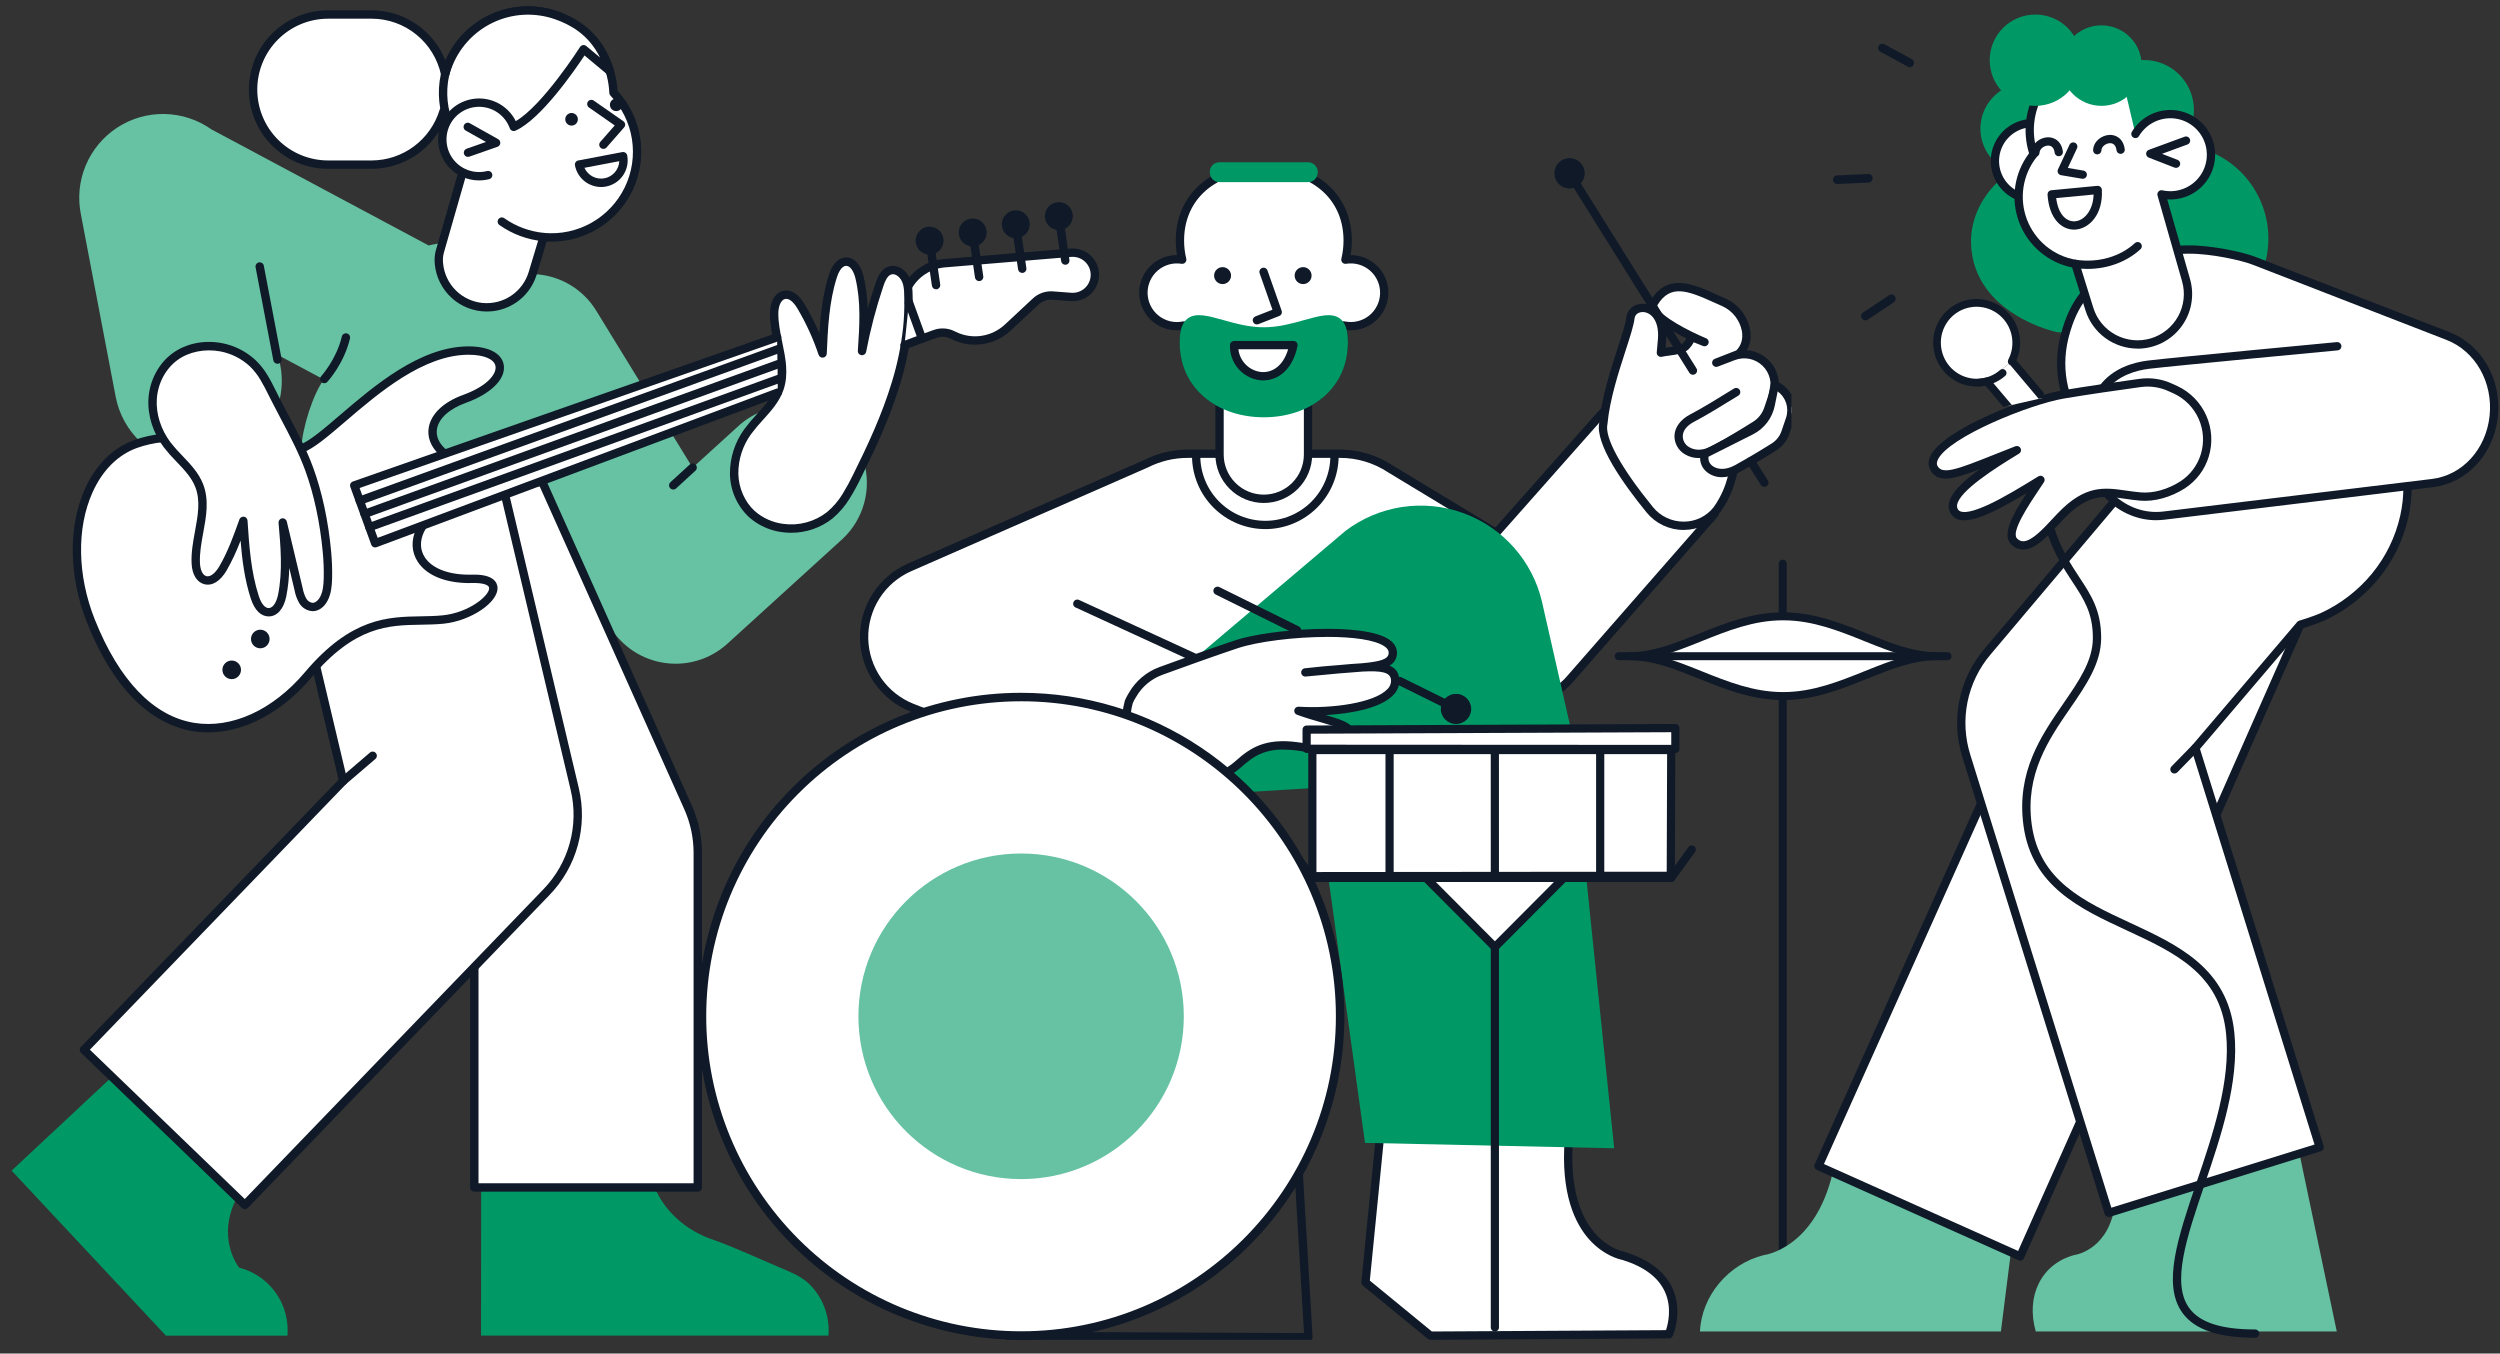 <svg fill="none" height="85" viewBox="0 0 157 85" width="157" xmlns="http://www.w3.org/2000/svg" xmlns:xlink="http://www.w3.org/1999/xlink"><rect x="0" y="0" width="157" height="85" fill="#333333" stroke="none"/><clipPath id="a"><path d="m.73.392h68.289v83.486h-68.289z"/></clipPath><clipPath id="b"><path d="m54.004 10.191h58.496v73.949h-58.496z"/></clipPath><clipPath id="c"><path d="m101.401 35.145h21.153v47.035h-21.153z"/></clipPath><clipPath id="d"><path d="m80.772 45.467h25.723v38.15h-25.723z"/></clipPath><clipPath id="e"><path d="m43.819 43.507h40.608v40.633h-40.608z"/></clipPath><clipPath id="f"><path d="m76.201 36.844h16.191v8.623h-16.191z"/></clipPath><clipPath id="g"><path d="m97.615 9.929h13.449v20.643h-13.449z"/></clipPath><clipPath id="h"><path d="m106.755.915h50.14v82.702h-50.14z"/></clipPath><clipPath id="i"><path d="m126.994 33.055h14.885v50.954h-14.885z"/></clipPath><clipPath id="j"><path d="m0 0h6.138v7.054h-6.138z" transform="matrix(.975 -.222 .221 .975 120.859 19.448)"/></clipPath><clipPath id="k"><path d="m0 0h17.377v5.092h-17.377z" transform="matrix(0 -1 1 0 115.111 20.12)"/></clipPath><g clip-path="url(#a)"><path d="m40.296 24.159-12.398 4.248c-.098-.059-.191-.125-.281-.196-.529-.421-.465-1.683-.104-2.048.898-.908 4.393-1.99 3.876-3.332-.26-.675-1.379-.989-2.653-.812-3.292.456-9.812 6.16-9.812 6.16.053-1.331.751-3.458 1.415-4.345l-2.858-1.527.12.626c.159.825.116 1.677-.124 2.482-.491-1.403-2.497-4.982-5.988-3.335-2.565 1.21-1.91 4.149-1.298 5.431-.331-.084-.942.019-1.342.265-.822-.763-1.379-1.769-1.587-2.871l-2.183-11.448c-.207-1.032-.1-2.103.307-3.074.408-.971 1.097-1.797 1.979-2.372.882-.575 1.916-.871 2.969-.852 1.052.019 2.075.354 2.935.961l13.65 7.295c.051-.012.102-.025.154-.036.135-.032.271-.058.408-.079.171-.028.343-.049.515-.065-.257.818-.772 2.672 1.598 3.749 2.495 1.133 3.751-1.259 4.015-1.766.777.044 1.531.275 2.199.674s1.229.954 1.635 1.618zm12.621 9.681c-.037.034-.074.068-.111.101l-7.13 6.487c-.889.807-2.047 1.254-3.248 1.253-.227-0-.453-.016-.678-.048-.702-.099-1.374-.352-1.967-.741-.593-.389-1.094-.903-1.466-1.507l-4.265-9.124 8.202-2.909 1.24 2.019 2.821-2.566c.522-.491 1.147-.86 1.83-1.078-1.458 1.747-3.636 4.608-.44 6.961 4.82 1.935 5.683-2.427 6.537-3.732.253.857.263 1.768.029 2.631-.234.863-.704 1.643-1.355 2.255z" fill="#66c2a3"/><path d="m41.11 74.572c.646 1.531 2.009 2.73 3.709 3.298 1.072.358 3.13 1.301 4.171 1.739.466.196 1.272.504 1.772.972.305.286.564.617.766.983.39.705.564 1.509.5 2.312h-21.817l.005-9.293m-15.265.492c-1.468 2.628.067 4.535.067 4.535.753.191 1.435.595 1.964 1.164.529.569.882 1.279 1.018 2.044.062.35.079.706.05 1.06h-7.63l-9.689-10.363 4.398-4.11 1.799-1.682" fill="#096"/><path d="m34.052 30.26 2.323 5.181 4.34 9.691 2.492 5.567c.404.901.613 1.877.613 2.865v21.008h-14.033v-13.849l-8.803-29.059z" fill="#fff"/><path d="m43.82 74.835h-14.033c-.07 0-.137-.028-.186-.077-.049-.049-.077-.116-.077-.186v-13.81l-8.792-29.021c-.011-.037-.014-.076-.009-.114s.019-.075.041-.107.05-.059.083-.08c.033-.02.07-.033.109-.037l13.068-1.405c.055-.006.111.006.159.034.048.028.086.07.109.12l2.323 5.181 4.34 9.691 2.492 5.567c.42.934.637 1.948.636 2.972v21.008c0.0.035-.007.069-.02.101-.013.032-.033.061-.057.085-.025.025-.053.044-.086.057-.032.013-.066.02-.101.02zm-13.77-.526h13.507v-20.745c.001-.951-.2-1.89-.59-2.757l-2.492-5.567-4.34-9.691-2.245-5.007-12.562 1.351 8.711 28.755c.007.025.011.05.011.076z" fill="#0f1928"/><path d="m31.713 31.067 4.377 18.473c.271 1.144.251 2.338-.06 3.472s-.901 2.172-1.717 3.019l-18.936 19.64-10.105-9.742 16.28-16.884-1.709-7.214-.526-9.027z" fill="#fff"/><path d="m15.377 75.934c-.068 0-.134-.026-.183-.074l-10.104-9.742c-.025-.024-.045-.053-.059-.084-.014-.032-.021-.066-.022-.1s.006-.069.018-.101c.013-.032.031-.061.055-.086l16.18-16.78-1.676-7.074c-.004-.015-.006-.03-.007-.045l-.525-9.027c-.004-.066.017-.131.059-.182s.102-.085.167-.094l12.396-1.738c.065-.009.131.006.185.043.054.037.092.093.108.157l4.377 18.473c.284 1.187.265 2.426-.058 3.604-.322 1.177-.936 2.254-1.786 3.131l-18.936 19.641c-.025.025-.054.046-.086.06-.033.014-.068.021-.103.021zm-9.732-10.012 9.726 9.377 18.754-19.452c.788-.813 1.358-1.812 1.657-2.904.299-1.092.317-2.242.054-3.343l-4.322-18.24-11.918 1.671.51 8.762 1.704 7.192c.01.043.009.088-.002.13-.012.043-.034.081-.064.113z" fill="#0f1928"/><path d="m10.19 27.51c-.572.056-1.135.182-1.676.375-3.333 1.209-4.743 6.241-2.807 11.111 3.687 9.26 10.159 7.517 13.641 3.395s5.983-3.225 8.501-3.485c2.518-.26 4.584-2.624 1.812-2.553-2.772.071-4.014-1.468-3.278-3.041.05-.104.108-.203.174-.296l1.304-4.567c-1.277-1.081-.775-2.642 1.312-3.398 2.859-1.036 2.948-3.022.274-3.032-4.425-.018-8.595 5.463-10.525 6.159" fill="#fff"/><path d="m13.078 45.995c-.323 0-.645-.025-.963-.077-1.919-.312-4.631-1.749-6.652-6.824-1.146-2.882-1.195-6.016-.131-8.384.685-1.524 1.754-2.587 3.092-3.072.562-.2 1.145-.331 1.739-.39.035-.004.07-.001.103.008.034.009.065.026.092.048.027.022.05.049.067.079.017.031.027.064.031.099s0.0.07-.01.103c-.01.034-.027.065-.049.091-.022.027-.05.049-.081.065s-.065.026-.1.029c-.551.054-1.092.176-1.614.361-1.202.436-2.167 1.401-2.792 2.793-1.007 2.241-.954 5.222.14 7.973 1.527 3.835 3.687 6.082 6.247 6.499 2.348.381 4.946-.806 6.948-3.177 2.905-3.44 5.226-3.479 7.275-3.514.483-.008.939-.016 1.401-.064 1.635-.169 2.928-1.241 2.898-1.716-.013-.205-.426-.327-1.052-.311-1.6.042-2.85-.443-3.429-1.328-.403-.615-.436-1.357-.094-2.088.049-.104.107-.203.172-.298l1.247-4.368c-.519-.495-.744-1.094-.635-1.7.152-.85.938-1.59 2.156-2.031 1.516-.549 2.117-1.321 2.033-1.806-.076-.438-.716-.713-1.671-.716h-.02c-2.843 0-5.664 2.416-7.725 4.182-1.117.957-2 1.713-2.69 1.962-.066.024-.138.02-.201-.009s-.112-.083-.136-.149-.02-.138.009-.201c.03-.063.083-.112.149-.136.599-.216 1.492-.981 2.526-1.867 2.123-1.819 5.03-4.308 8.067-4.308h.022c1.245.005 2.063.436 2.187 1.153.152.875-.779 1.813-2.372 2.39-1.036.375-1.698.969-1.817 1.629-.084.469.118.925.585 1.321.039.033.067.076.082.124.015.048.015.1.001.149l-1.304 4.567c-.008.028-.021.055-.037.079-.058.081-.109.167-.152.257-.262.559-.241 1.119.058 1.576.477.729 1.561 1.128 2.975 1.09 1.337-.035 1.57.489 1.591.804.06.93-1.672 2.099-3.369 2.274-.484.05-.973.058-1.446.066-2.031.034-4.13.07-6.881 3.327-1.856 2.198-4.215 3.434-6.471 3.434z" fill="#0f1928"/><path d="m57.904 21.267.818-.296c.176-.064.362-.092.549-.082.187.01.369.057.537.14l.117.056c.543.265 1.153.359 1.751.27.598-.089 1.154-.357 1.596-.769l1.773-1.653c.141-.131.306-.231.488-.295s.373-.09.565-.076l1.164.088c.204.015.41-.016.601-.089.191-.074.364-.189.506-.337.142-.148.249-.326.315-.52s.087-.401.064-.604c-.042-.36-.222-.689-.503-.918s-.639-.34-1-.309l-7.927.659c-.477.04-.938.197-1.341.457-.403.26-.735.615-.968 1.034" fill="#fff"/><path d="m61.228 21.647c-.491.001-.976-.111-1.418-.326l-.115-.056c-.137-.067-.285-.105-.437-.113-.152-.008-.303.014-.446.066l-.818.296c-.033.012-.067.018-.102.016-.035-.001-.069-.01-.1-.024-.032-.015-.06-.035-.083-.061-.023-.025-.042-.056-.053-.088-.012-.033-.017-.067-.015-.102.002-.035.01-.069.025-.1.015-.031.036-.059.061-.083s.056-.041.088-.053l.818-.296c.209-.075.431-.108.653-.096.222.012.439.068.639.165l.115.055c.496.24 1.052.325 1.597.243.545-.081 1.052-.324 1.457-.698l1.773-1.653c.167-.155.365-.274.58-.35.215-.076.444-.107.671-.091l1.165.088c.155.011.312-.01.459-.062.147-.052.282-.134.395-.24s.204-.236.266-.379.093-.298.092-.454c-.001-.156-.034-.31-.098-.452-.063-.142-.156-.27-.271-.375-.115-.105-.251-.185-.399-.235-.148-.05-.304-.069-.46-.056l-7.927.659c-.435.036-.854.179-1.22.415-.366.236-.669.56-.881.941-.034.06-.091.104-.158.122-.067.018-.138.01-.198-.024-.06-.034-.105-.09-.125-.156s-.012-.138.021-.199c.254-.457.616-.844 1.055-1.127.439-.283.941-.454 1.462-.497l7.927-.659c.228-.019.457.009.673.082.216.073.415.191.584.345.169.154.304.341.397.55.093.209.141.435.143.663s-.044.455-.135.665-.223.399-.39.555c-.167.156-.364.276-.58.352-.215.076-.444.107-.672.09l-1.165-.088c-.155-.011-.311.01-.458.062s-.281.133-.396.239l-1.773 1.653c-.605.56-1.399.87-2.224.868z" fill="#0f1928"/><path d="m16.587 23.721c.236.388.432.802.636 1.206.756 1.501 1.623 2.956 2.201 4.54.597 1.635.948 3.455 1.109 5.185.053.553.073 1.11.061 1.665-.011.444-.051.902-.259 1.294-.141.265-.39.505-.69.509-.256.004-.489-.169-.628-.385-.126-.224-.214-.467-.26-.72l-1.001-4.203c.134 1.526.267 3.078-.033 4.58-.097.482-.36 1.056-.852 1.056-.453-.001-.726-.496-.866-.927-.505-1.547-.616-3.191-.722-4.814-.365 1.022-.733 2.052-1.282 2.989-.243.415-.655.864-1.119.733-.409-.115-.564-.612-.587-1.036-.088-1.648.813-3.356.217-4.895-.394-1.016-1.35-1.687-2.008-2.555-.625-.824-.982-1.863-.918-2.895.064-1.032.571-2.044 1.407-2.653.818-.596 1.898-.775 2.892-.589.743.141 1.431.489 1.986 1.004.28.27.521.577.717.912z" fill="#fff"/><path d="m16.871 38.711h-.001c-.486-.001-.883-.395-1.116-1.108-.389-1.19-.548-2.427-.647-3.653-.242.649-.536 1.277-.879 1.879-.401.684-.917.995-1.417.854-.451-.127-.742-.604-.778-1.276-.037-.69.091-1.383.214-2.053.18-.98.351-1.907.02-2.761-.236-.609-.696-1.09-1.183-1.599-.28-.282-.544-.58-.79-.892-.683-.901-1.037-2.02-.971-3.07.072-1.145.638-2.211 1.514-2.849.843-.614 1.971-.846 3.095-.635.792.15 1.526.521 2.117 1.07.297.286.553.611.762.967.198.326.369.67.535 1.002.037.074.074.148.111.222.207.412.427.828.64 1.231.565 1.068 1.148 2.173 1.573 3.337.558 1.528.947 3.343 1.124 5.251.054.564.074 1.13.061 1.697-.012.472-.056.97-.29 1.41-.213.401-.557.643-.919.648-.173-.007-.342-.056-.491-.145-.149-.088-.274-.212-.362-.361-.143-.248-.243-.519-.294-.801l-.336-1.412c-.009.598-.07 1.193-.184 1.78-.158.794-.573 1.268-1.109 1.268zm-1.589-6.267c.012 0 .024.001.036.002.06.008.115.037.156.082.041.044.066.102.07.162.104 1.585.212 3.225.71 4.75.073.224.28.745.617.746.314 0 .515-.455.593-.844.295-1.477.16-3.017.029-4.506-.006-.066.014-.132.054-.185s.1-.088.166-.098c.066-.011.133.004.188.041s.095.093.11.158l1.001 4.203c.04.224.116.44.225.639.041.073.098.135.167.181s.149.075.232.084h.004c.197-.003.372-.201.462-.369.183-.344.218-.769.228-1.177.012-.545-.008-1.091-.06-1.634-.174-1.863-.553-3.633-1.095-5.119-.412-1.13-.988-2.219-1.544-3.271-.214-.405-.435-.824-.645-1.24-.037-.074-.075-.149-.112-.224-.161-.323-.327-.656-.513-.963-.184-.315-.41-.603-.672-.857-.518-.481-1.16-.805-1.854-.937-.968-.181-1.973.021-2.688.543-.751.548-1.237 1.466-1.299 2.457-.058.926.258 1.917.865 2.719.234.296.485.579.751.847.501.524 1.019 1.066 1.293 1.773.385.993.193 2.037.007 3.046-.118.64-.239 1.302-.206 1.93.018.336.131.722.395.797.292.083.615-.263.82-.613.538-.918.906-1.948 1.261-2.944.018-.051.052-.096.096-.127.044-.031.098-.048.152-.048z" fill="#0f1928"/><path d="m53.137 31.158c.254-.414.487-.841.697-1.279.936-1.886 1.823-3.806 2.431-5.821.348-1.13.586-2.291.713-3.467.061-.592.086-1.187.074-1.782-.011-.518.016-1.088-.335-1.509-.202-.242-.518-.419-.836-.311-.358.123-.528.522-.649.881-.461 1.364-.827 2.759-1.096 4.174.105-1.551.207-3.131-.161-4.642-.109-.449-.372-.975-.835-.971-.436.004-.696.481-.83.896-.503 1.564-.579 3.228-.651 4.869-.343-1.02-.791-2.001-1.337-2.929-.234-.398-.6-.84-1.055-.755-.461.086-.642.652-.651 1.121-.032 1.608.86 3.244.337 4.765-.365 1.063-1.336 1.783-1.991 2.697-.565.771-.866 1.703-.859 2.658.022.947.413 1.894 1.114 2.531.54.476 1.21.78 1.925.872.522.074 1.053.041 1.562-.096.509-.137.985-.375 1.399-.7.408-.342.758-.749 1.034-1.204z" fill="#fff"/><path d="m49.676 33.458c-.191 0-.381-.013-.57-.039-.766-.1-1.486-.427-2.065-.938-.373-.349-.671-.77-.877-1.237-.206-.467-.316-.972-.323-1.482-.008-1.012.31-2.001.908-2.818.243-.326.504-.638.782-.934.49-.542.954-1.055 1.174-1.695.291-.848.104-1.749-.093-2.703-.134-.645-.272-1.312-.258-1.982.011-.561.245-1.258.866-1.374.334-.062.835.04 1.33.88.341.58.644 1.18.908 1.798.076-1.237.215-2.485.602-3.686.223-.692.606-1.075 1.079-1.079h.007c.501 0 .906.438 1.085 1.172.157.67.244 1.355.26 2.044.15-.538.315-1.071.493-1.598.145-.43.355-.889.814-1.046.383-.131.814.019 1.123.391.378.454.386 1.024.394 1.527.001.049.001.097.003.144.012.606-.013 1.212-.075 1.815-.129 1.192-.37 2.37-.722 3.516-.631 2.093-1.549 4.055-2.447 5.862-.214.446-.451.881-.711 1.303-.292.479-.66.908-1.091 1.268-.739.581-1.653.895-2.593.891zm-.299-14.691c-.021 0-.041.002-.061.006-.289.054-.429.488-.436.868-.012.61.12 1.247.247 1.864.203.982.413 1.996.075 2.981-.255.742-.777 1.319-1.281 1.877-.265.282-.513.578-.744.887-.532.724-.816 1.601-.81 2.499.021.902.406 1.777 1.028 2.343.501.44 1.123.721 1.784.806.486.068.981.038 1.455-.089.474-.127.918-.348 1.305-.651.386-.324.716-.709.977-1.14.249-.406.477-.825.683-1.255.887-1.787 1.794-3.725 2.414-5.781.342-1.114.578-2.258.703-3.417.06-.581.084-1.166.073-1.75-.001-.049-.002-.098-.003-.148-.007-.456-.013-.888-.272-1.198-.131-.157-.344-.3-.549-.23-.242.083-.381.408-.485.716-.457 1.353-.82 2.736-1.087 4.139-.013.066-.05.125-.104.164s-.122.057-.188.048c-.067-.009-.127-.042-.17-.094-.043-.052-.064-.118-.059-.185.102-1.513.208-3.077-.154-4.561-.087-.356-.289-.77-.574-.77h-.003c-.319.003-.513.5-.582.714-.496 1.541-.569 3.197-.639 4.8-.003.061-.027.12-.068.165-.041.045-.097.075-.158.084s-.123-.004-.175-.037c-.052-.032-.092-.082-.111-.14-.337-1.002-.777-1.967-1.313-2.879-.143-.243-.42-.635-.718-.635zm-31.952 4.078c-.061-0-.12-.021-.168-.06-.047-.039-.079-.093-.091-.153l-1.115-5.845c-.013-.069.002-.14.041-.197.039-.058.1-.098.168-.111.069-.013.14.002.197.041.058.039.098.1.111.168l1.115 5.845c.006.034.006.069-.001.103-.007.034-.021.066-.04.095s-.044.053-.073.072c-.029.019-.061.032-.095.039-.016.003-.033.004-.05.004zm24.853 7.898c-.053 0-.105-.016-.148-.046-.044-.03-.077-.072-.097-.122s-.023-.103-.011-.155c.012-.052.039-.098.079-.134l1.214-1.113c.025-.024.055-.043.088-.056s.068-.018.103-.017c.035.001.07.009.101.024.032.015.06.035.084.061.024.026.042.056.054.089.012.033.017.068.015.103-.002.035-.011.069-.026.101-.015.032-.037.06-.063.083l-1.214 1.113c-.048.045-.112.069-.178.069zm-20.725 18.566c-.054 0-.106-.017-.15-.047s-.078-.074-.096-.125c-.019-.05-.021-.105-.008-.157.013-.052.043-.099.084-.134l1.842-1.578c.026-.024.057-.042.09-.054.033-.012.069-.017.104-.014.035.002.07.011.101.027s.06.038.083.064c.023.027.04.058.051.091.011.034.015.069.011.104-.003.035-.013.069-.03.1s-.039.058-.067.081l-1.842 1.578c-.048.041-.108.063-.171.063zm-1.19-25.243c-.051-0-.101-.015-.144-.043-.043-.028-.076-.068-.097-.115-.021-.047-.027-.099-.018-.149s.031-.097.066-.135c.009-.01.962-1.058 1.297-2.491.008-.034.022-.065.042-.093.02-.028.046-.052.075-.07.029-.018.062-.03.096-.036s.069-.004.103.003c.034.008.065.022.093.042.028.02.052.046.07.075.018.029.03.062.036.096s.004.069-.003.103c-.368 1.573-1.379 2.682-1.423 2.728-.025.027-.054.048-.088.063-.033.015-.069.022-.106.022z" fill="#0f1928"/><path d="m48.847 24.656-25.286 9.461-1.315-3.629 26.557-9.308" fill="#fff"/><g fill="#0f1928"><path d="m23.561 34.38c-.054 0-.107-.017-.151-.048-.044-.031-.078-.075-.096-.126l-1.315-3.629c-.012-.033-.017-.068-.015-.102.002-.035.01-.069.025-.1.015-.031.036-.06.062-.083.026-.023.056-.041.089-.053l26.556-9.308c.033-.012.068-.017.102-.016s.069.01.1.025.06.036.083.062.041.056.053.089c.011.033.016.068.014.102-.002.035-.011.069-.026.1s-.037.059-.063.082-.057.041-.09.052l-26.306 9.22 1.134 3.129 25.037-9.368c.065-.023.136-.019.199.01.062.029.111.082.135.146.024.064.022.136-.006.199-.028.063-.079.113-.143.138l-25.286 9.461c-.029.011-.061.017-.092.017z"/><path d="m22.591 31.705c-.062 0-.122-.022-.169-.062-.047-.04-.079-.095-.09-.156s.001-.124.032-.177c.031-.054.08-.095.138-.116l26.313-9.529c.033-.013.068-.019.103-.018.035.001.069.009.101.024.032.015.06.035.084.061.024.026.042.056.054.089.012.033.017.068.015.103-.002.035-.011.069-.026.101-.015.032-.037.06-.063.083s-.057.041-.09.052l-26.313 9.529c-.029.01-.059.016-.09.016zm.302.833c-.062 0-.122-.022-.169-.062-.047-.04-.079-.095-.09-.156-.011-.061.001-.124.032-.177s.08-.095.138-.116l26.16-9.473c.033-.013.068-.019.102-.018.035.001.07.009.101.024s.06.035.084.061c.024.026.042.056.054.089.012.033.017.068.015.103-.002.035-.011.069-.026.101-.015.032-.037.06-.063.083-.026.023-.057.041-.09.052l-26.16 9.473c-.029.011-.059.016-.089.016zm.301.833c-.062 0-.122-.022-.169-.062-.048-.04-.079-.095-.09-.156-.011-.061 0-.124.031-.177.031-.054.08-.095.138-.116l25.802-9.345c.033-.012.067-.018.102-.017.035.001.069.009.101.024.032.015.06.035.084.061.024.026.042.056.054.088s.017.068.015.102-.01.069-.025.1c-.015.032-.036.06-.062.083-.026.023-.056.041-.089.053l-25.802 9.344c-.029.011-.059.016-.09.016z"/><path d="m16.346 40.713c.323 0 .584-.262.584-.584 0-.323-.262-.584-.584-.584s-.584.262-.584.584c0 .323.262.584.584.584z"/><path d="m14.551 42.65c.323 0 .584-.262.584-.584s-.262-.584-.584-.584-.584.262-.584.584.262.584.584.584z"/><path d="m66.9 16.626c-.063-0-.124-.023-.172-.064-.048-.041-.079-.099-.088-.161l-.405-2.792c-.005-.034-.003-.069.005-.102s.024-.065.044-.093.047-.051.076-.069.063-.029.097-.034.069-.003.102.005.065.024.093.044.051.047.069.076c.018.03.029.063.034.097l.405 2.792c.005.034.003.069-.005.103s-.024.065-.044.093-.047.051-.076.069-.063.029-.097.034c-.013.002-.025.003-.038.003z"/><path d="m66.496 14.448c.484 0 .877-.393.877-.877 0-.484-.393-.877-.877-.877s-.877.393-.877.877c0 .484.393.877.877.877z"/><path d="m64.195 17.139c-.063-0-.124-.023-.172-.064-.048-.041-.079-.099-.088-.161l-.405-2.792c-.01-.069.008-.139.05-.195.042-.056.104-.093.173-.103s.139.008.195.05c.056.042.093.104.103.173l.405 2.792c.005.034.003.069-.005.102s-.024.065-.044.093c-.021.028-.047.051-.076.069s-.062.029-.097.034c-.013.002-.025.003-.038.003z"/><path d="m63.79 14.961c.484 0 .877-.393.877-.877 0-.484-.393-.877-.877-.877-.484 0-.877.393-.877.877 0 .484.393.877.877.877z"/><path d="m61.489 17.654c-.063-0-.124-.023-.172-.064s-.079-.099-.088-.161l-.405-2.792c-.005-.034-.003-.069.005-.103s.024-.065.044-.093c.021-.028.046-.051.076-.069.03-.018.063-.029.097-.034.034-.005.069-.003.102.005s.065.024.093.044.051.047.069.076c.018.03.029.063.034.097l.405 2.792c.005.034.003.069-.005.102s-.024.065-.044.093c-.021.028-.047.051-.076.069-.03.018-.063.029-.097.034-.013.002-.025.003-.038.003z"/><path d="m61.085 15.476c.484 0 .877-.393.877-.877 0-.484-.393-.877-.877-.877-.484 0-.877.393-.877.877 0 .484.393.877.877.877z"/><path d="m58.784 18.168c-.063-0-.124-.023-.172-.064-.048-.041-.079-.099-.088-.161l-.405-2.792c-.01-.069.008-.139.05-.195.042-.056.104-.093.173-.103.069-.01.139.008.195.05.056.042.093.104.103.173l.405 2.792c.005.034.003.069-.005.102s-.024.065-.044.093-.047.051-.076.069-.063.029-.097.034c-.013.002-.025.003-.038.003z"/><path d="m58.379 15.989c.484 0 .877-.393.877-.877 0-.484-.393-.877-.877-.877s-.877.393-.877.877c0 .484.393.877.877.877z"/></g><path d="m57.081 18.995.823 2.272-1.102.412" fill="#fff"/><path d="m56.802 21.943c-.062 0-.121-.021-.169-.061-.047-.04-.079-.094-.09-.155-.011-.061-0-.123.03-.177.031-.054.079-.095.137-.116l.858-.321-.735-2.027c-.012-.033-.017-.067-.015-.102.002-.035.01-.068.025-.1.015-.031.035-.059.061-.083s.055-.041.088-.053.067-.017.102-.015c.035.002.068.01.1.025.031.015.059.035.083.061s.041.055.053.088l.823 2.272c.024.065.021.137-.009.2-.029.063-.082.112-.147.136l-1.102.412c-.029.011-.061.017-.092.017z" fill="#0f1928"/><path d="m29.051 10.823-1.426 4.969c-.068.256-.088.522-.057.785.068.696.375 1.347.87 1.841.495.494 1.146.801 1.842.869.696.067 1.394-.11 1.974-.5.58-.391 1.006-.971 1.206-1.641l.68-2.257c1.09.101 2.185-.134 3.139-.672s1.72-1.355 2.197-2.341.642-2.094.473-3.176-.664-2.087-1.42-2.88c-.031-.757-.221-1.5-.559-2.179-.338-.679-.815-1.278-1.401-1.759-.586-.481-1.267-.833-1.998-1.033-.731-.2-1.496-.242-2.245-.125-.749.117-1.465.391-2.1.804s-1.177.956-1.588 1.593c-.411.637-.683 1.354-.798 2.103s-.07 1.515.132 2.245l.009.031" fill="#fff"/><path d="m30.567 19.564c-.814-.002-1.598-.305-2.201-.853-.602-.547-.98-1.299-1.06-2.109-.033-.295-.011-.593.065-.88l1.427-4.972c.009-.033.025-.064.047-.091.021-.027.048-.05.078-.066.03-.017.063-.027.098-.031.034-.004.069-.001.102.009s.064.025.091.047c.027.021.05.048.066.078.017.03.027.063.031.098.004.034.001.069-.009.102l-1.426 4.969c-.06.225-.076.459-.048.69.062.635.344 1.229.795 1.679.452.451 1.046.73 1.681.791.635.061 1.272-.101 1.801-.457.529-.356.918-.886 1.1-1.497l.68-2.258c.018-.058.055-.108.105-.142.05-.034.111-.049.171-.044 1.037.096 2.079-.127 2.986-.639.907-.512 1.636-1.289 2.09-2.226s.611-1.991.45-3.02c-.161-1.029-.632-1.984-1.35-2.739-.044-.046-.07-.107-.072-.171-.029-.72-.21-1.427-.532-2.072-.321-.646-.775-1.216-1.333-1.674-.557-.458-1.205-.792-1.9-.982-.696-.19-1.423-.23-2.136-.119-.712.111-1.393.372-1.998.765-.605.393-1.119.909-1.51 1.515s-.649 1.287-.759 2c-.109.713-.066 1.441.126 2.136l.008.029c.01.033.013.068.009.103-.004.035-.014.068-.031.099-.017.031-.039.057-.067.079-.027.022-.059.038-.092.047-.034.01-.069.012-.103.008s-.068-.015-.098-.032-.057-.04-.078-.068c-.021-.028-.037-.059-.046-.093l-.009-.031c-.211-.763-.259-1.561-.141-2.343.118-.782.399-1.531.825-2.198.426-.667.987-1.236 1.648-1.672.66-.436 1.405-.728 2.186-.857.78-.129 1.579-.093 2.345.107.765.2 1.48.558 2.098 1.052.618.494 1.125 1.113 1.488 1.815.363.703.575 1.474.621 2.264.759.826 1.255 1.859 1.424 2.968.169 1.109.004 2.243-.474 3.258-.478 1.015-1.248 1.864-2.211 2.439s-2.075.85-3.195.79l-.619 2.055c-.185.626-.552 1.182-1.056 1.597-.503.415-1.12.669-1.769.731-.106.01-.213.015-.32.015z" fill="#0f1928"/><path d="m37.895 9.351c-.051-0-.1-.015-.143-.042-.043-.027-.076-.066-.097-.113-.021-.046-.028-.097-.021-.147s.029-.097.062-.135l.909-1.037-1.619-1.128c-.028-.02-.052-.045-.071-.074s-.031-.062-.037-.096c-.006-.034-.005-.069.002-.103.007-.034.021-.066.041-.094.02-.028.045-.053.074-.071s.062-.031.096-.037c.034-.006.069-.005.103.002.034.007.066.021.094.041l1.859 1.296c.03.021.056.049.075.08.019.032.031.067.036.104s.001.074-.01.109-.029.068-.054.096l-1.102 1.258c-.025.028-.055.051-.089.066s-.071.023-.108.023z" fill="#0f1928"/><path d="m35.894 7.888c.218 0 .396-.177.396-.396 0-.218-.177-.396-.396-.396s-.396.177-.396.396c0 .218.177.396.396.396z" fill="#0f1928"/><path d="m39.027 6.802c.121-.182.072-.427-.11-.548-.182-.121-.427-.072-.548.11-.121.182-.072.427.11.548.182.121.427.072.548-.11z" fill="#0f1928"/><path d="m37.745 11.743c-.388-.001-.764-.137-1.063-.385-.299-.248-.502-.592-.575-.974-.013-.069.002-.14.041-.197.039-.058.1-.097.168-.11l2.765-.526c.069-.013.14.002.197.041s.098.1.111.168c.083.435-.011.886-.26 1.252s-.634.619-1.069.702c-.104.02-.21.03-.316.03zm-1.042-1.205c.105.235.287.428.515.548s.491.158.744.11c.253-.048.483-.18.652-.375.169-.195.267-.441.278-.699zm-2.565 4.612c-.008 0-.016-0-.025-.001-.99-.093-1.938-.444-2.75-1.018-.057-.04-.096-.102-.107-.171-.012-.069.004-.139.045-.196s.102-.096.17-.107.14.004.196.045c.737.521 1.597.839 2.495.924.067.006.13.038.174.089.044.051.067.117.064.185-.003.068-.032.131-.081.178-.049.047-.114.073-.181.073z" fill="#0f1928"/><path d="m30.651 10.998c-.429.108-.881.09-1.301-.051-.42-.141-.79-.4-1.067-.746-.277-.346-.449-.764-.494-1.205-.046-.441.036-.885.235-1.281.2-.396.508-.725.89-.95s.82-.335 1.262-.318c.443.017.871.161 1.234.415.363.254.646.606.814 1.016l.034.089c1.79-.786 4.388-4.876 4.388-4.876l1.656 1.381c-.685-2.254-2.175-3.089-3.34-3.503-.665-.237-1.371-.341-2.076-.305s-1.397.21-2.035.512c-.638.303-1.21.728-1.684 1.252-.474.524-.84 1.136-1.077 1.802-.05.142-.095.286-.133.431-.222-1.06-.801-2.011-1.642-2.694-.84-.683-1.89-1.056-2.973-1.056h-2.736c-1.25 0-2.449.497-3.333 1.381s-1.38 2.083-1.38 3.333.496 2.449 1.38 3.333 2.083 1.381 3.333 1.381h2.736c1.016-0 2.004-.328 2.818-.935.814-.607 1.41-1.461 1.7-2.434.029.168.067.334.111.498l.009.031" fill="#fff"/><path d="m30.088 11.331c-.38 0-.756-.084-1.1-.246-.344-.162-.648-.399-.889-.692-.242-.294-.415-.637-.508-1.006-.093-.369-.103-.753-.03-1.127-.449.714-1.072 1.302-1.809 1.712-.737.409-1.566.626-2.409.63h-2.736c-1.32 0-2.586-.524-3.519-1.458-.933-.933-1.458-2.199-1.458-3.519s.524-2.586 1.458-3.519c.933-.933 2.199-1.458 3.519-1.458h2.736c.999.003 1.974.305 2.8.868.826.563 1.464 1.36 1.832 2.288.569-1.316 1.616-2.366 2.93-2.939 1.314-.572 2.796-.624 4.147-.144 1.801.642 2.947 1.844 3.503 3.675.017.054.015.112-.004.166-.019.053-.055.099-.102.13-.047.031-.103.047-.16.043-.057-.003-.111-.024-.154-.061l-1.428-1.191c-.606.918-2.742 4.023-4.341 4.725-.033.014-.068.022-.103.022s-.071-.007-.104-.02c-.033-.014-.063-.034-.087-.06s-.044-.056-.057-.089l-.034-.089c-.15-.363-.401-.674-.724-.898-.322-.224-.702-.35-1.094-.365-.392-.014-.78.084-1.118.284-.338.2-.611.493-.787.843-.176.351-.248.745-.207 1.135s.194.76.439 1.067c.245.306.574.535.946.66.372.125.772.14 1.152.045.034-.009.069-.011.103-.006.035.005.068.016.098.034.03.018.056.041.077.069.021.028.036.06.045.093s.01.069.005.103-.017.068-.035.097-.042.056-.07.076-.06.035-.094.043c-.205.052-.415.078-.627.078zm-9.481-10.157c-1.18 0-2.312.469-3.147 1.304s-1.303 1.967-1.303 3.147c0 1.18.469 2.312 1.303 3.147s1.966 1.304 3.147 1.304h2.736c.958-.004 1.889-.315 2.657-.888.768-.573 1.332-1.376 1.609-2.293.017-.057.052-.106.101-.14s.107-.051.166-.047c.059.003.115.027.16.066s.074.093.084.151c.009.048.017.095.027.141.278-.319.63-.564 1.025-.714.395-.15.821-.201 1.241-.148.419.053.819.209 1.164.454.345.245.624.57.814.948 1.687-.979 4.011-4.616 4.035-4.655.02-.032.047-.059.078-.079.031-.021.067-.034.104-.04.037-.006.075-.004.111.006.036.01.07.027.098.051l.866.722c-.751-1.5-1.928-2.081-2.807-2.395-1.278-.454-2.684-.382-3.909.199-1.225.581-2.17 1.625-2.627 2.903-.048.135-.09.272-.126.41-.015.057-.049.108-.097.143-.047.036-.105.054-.165.052-.059-.002-.116-.023-.162-.061-.045-.038-.077-.09-.089-.148-.212-1-.76-1.896-1.552-2.541s-1.782-.997-2.804-1z" fill="#0f1928"/><path d="m29.389 9.853c-.062 0-.122-.022-.17-.062s-.079-.096-.09-.157c-.01-.061.001-.124.033-.178s.081-.094.14-.115l1.216-.426-1.272-.715c-.03-.017-.057-.04-.078-.067-.021-.027-.037-.058-.046-.092-.009-.033-.012-.068-.008-.102.004-.034.015-.067.032-.098s.04-.057.067-.078c.027-.021.058-.037.092-.046.033-.009.068-.012.102-.008.034.004.068.015.098.032l1.78 1c.044.025.08.062.104.107.024.045.034.095.029.146-.004.05-.023.099-.054.138-.031.04-.073.07-.121.087l-1.766.618c-.028.01-.057.015-.087.015zm-1.392-2.408c-.058-0-.115-.019-.161-.055-.046-.036-.079-.085-.094-.142-.296-1.133-.229-2.33.191-3.424.013-.032.031-.062.055-.087.024-.025.052-.045.084-.059.032-.014.066-.022.1-.022.035-.001.069.005.101.018.032.012.062.031.087.055.025.024.045.052.059.084.014.032.022.066.022.1.001.035-.005.069-.018.101-.38.99-.44 2.074-.172 3.101.01.039.011.08.003.119-.008.039-.025.076-.05.108-.025.032-.056.058-.092.075s-.076.027-.116.027z" fill="#0f1928"/></g><g clip-path="url(#b)"><path d="m57.413 76.785s4.083-.657 3.396-7.676l11.868-.092.755 12.776-18.873-.087s-1.565-3.562 2.854-4.922z" fill="#fff"/><path d="m82.169 84.24h-.001l-18.873-.087c-.051-0-.1-.015-.142-.043-.042-.028-.075-.067-.096-.113-.027-.062-.655-1.526.018-2.996.48-1.048 1.489-1.815 2.998-2.28.011-.004.023-.006.034-.008.016-.003.969-.176 1.828-1.15 1.155-1.31 1.622-3.468 1.351-6.243-.004-.036.001-.072.012-.107.011-.034.03-.066.054-.093s.054-.049.087-.063c.033-.015.069-.023.105-.023l11.868-.092c.067-0.0.131.025.18.071.049.046.078.108.082.175l.755 12.776c.002.035-.003.071-.015.104-.012.033-.031.064-.055.09-.025.026-.054.046-.087.06s-.068.021-.103.021zm-18.691-.607 18.414.085-.724-12.252-11.337.087c.288 3.536-.666 5.421-1.531 6.386-.923 1.029-1.928 1.255-2.088 1.286-1.35.418-2.245 1.087-2.66 1.989-.461 1.001-.201 2.035-.074 2.419z" fill="#0f1928"/><path d="m57.961 69.68 15.649-.341 2.382-24.208-1.191-1.631c-1.126-1.542-2.601-2.795-4.304-3.658-3.597-1.821-7.976-.004-9.28 3.811z" fill="#096"/><path d="m74.213 47.39.119.672c.057.323.028.655-.086.963-.114.308-.307.58-.561.788s-.558.345-.882.397c-.324.052-.656.016-.962-.102l-14.543-5.654c-.88-.345-1.637-.944-2.177-1.72-.54-.776-.837-1.694-.855-2.639-.018-.945.245-1.873.755-2.669s1.245-1.422 2.111-1.8l14.844-6.507c.808-.41 1.701-.624 2.607-.624h9.56c1.116-.002 2.209.322 3.142.934l6.672 4.038 6.557-7.406c.091-.104.187-.203.285-.296l6.873 6.509-9.084 10.382c-.393.444-.865.811-1.392 1.082z" fill="#fff"/><path d="m72.52 50.497c-.265-.001-.526-.05-.773-.147l-14.544-5.654c-.928-.364-1.727-.995-2.296-1.813-.569-.818-.883-1.786-.902-2.783-.019-.996.259-1.976.797-2.815.538-.839 1.313-1.499 2.227-1.898l14.836-6.504c.843-.427 1.774-.649 2.719-.649h9.563c1.166-.002 2.307.338 3.282.977.001.001.003.002.004.003l6.474 3.917 6.412-7.244c.096-.108.197-.212.302-.312.048-.046.112-.072.179-.072s.131.026.18.072l6.873 6.509c.049.046.078.11.081.177.004.067-.019.133-.064.184l-9.084 10.382c-.414.469-.912.856-1.469 1.142-.025.013-.051.022-.078.026l-22.724 3.611.073.41c.053.303.04.614-.039.911-.079.297-.222.574-.419.81-.197.236-.443.427-.721.558-.278.131-.582.2-.889.203zm2.064-21.741c-.865 0-1.718.204-2.489.596-.004.002-.009.004-.014.006l-14.844 6.507c-.819.357-1.514.949-1.996 1.701-.482.752-.731 1.63-.715 2.523.017.893.298 1.762.808 2.495.51.734 1.227 1.299 2.058 1.626l14.543 5.654c.263.102.548.133.826.088.278-.044.54-.162.758-.341.218-.179.384-.412.482-.677.098-.264.123-.55.074-.827l-.119-.672c-.006-.034-.005-.069.002-.103.008-.034.022-.066.042-.094s.046-.052.075-.07c.029-.018.062-.03.096-.036l22.944-3.647c.484-.254.917-.594 1.279-1.004l8.918-10.192-6.506-6.162c-.033.035-.065.07-.096.105l-6.557 7.406c-.041.046-.096.076-.156.085-.06.009-.122-.003-.174-.035l-6.672-4.037c-.007-.004-.013-.009-.019-.013-.888-.578-1.925-.885-2.985-.883z" fill="#0f1928"/><path d="m109.026 24.627c-.999.619-2.069 1.274-2.754 1.628-1.816.94-.456 3.002 1.411 1.963 1.115-.619 2.017-1.173 2.563-1.519.371-.234.65-.588.79-1.003l.315-.927c.117-.345.133-.717.045-1.071-.087-.354-.274-.676-.539-.927-.261-.249-.588-.418-.941-.489-.354-.071-.721-.041-1.058.088l-1.075.41 1.399-.547c1.015-.934.348-2.693-.912-3.241-1.71-.745-3.324-1.732-4.399.024-.562.919 3.174 2.471 3.174 2.471l-.813-.325c-.074.209-.192.4-.346.56-.322.331-1.077.315-1.584.431.035-.33.062-.633.079-.894.146-2.226-1.871-2.325-1.992-1.279-.122 1.046-1.465 4.101-1.7 6.612-.268 1.262 1.661 3.882 2.91 5.415 1.087 1.332 3.151 1.362 4.215.014.156-.21.294-.432.413-.665.332-.599.503-1.216.653-1.816" fill="#fff"/><path d="m105.734 33.281c-.447.001-.889-.098-1.294-.289-.404-.192-.76-.471-1.042-.819-1.5-1.841-3.228-4.306-2.966-5.618.15-1.582.715-3.328 1.169-4.732.261-.805.486-1.5.529-1.872.065-.557.543-.922 1.139-.869.099.009.195.029.289.061.011-.093.042-.183.091-.263 1.086-1.772 2.672-1.054 4.206-.359.172.078.345.156.52.232.395.178.741.45 1.008.792.267.342.447.744.524 1.17.084.436.013.888-.202 1.277.331.025.651.125.936.292.286.168.529.398.712.674s.3.59.342.919c.043.328.01.662-.097.976l-.314.927c-.161.471-.477.873-.898 1.139-.558.353-1.458.905-2.576 1.526-.711.396-1.44.426-2 .083-.203-.118-.371-.288-.486-.493s-.173-.437-.168-.672c.02-.534.383-1.023.996-1.341.689-.356 1.774-1.022 2.737-1.618.029-.019.062-.032.096-.038.034-.006.069-.005.103.002s.066.022.094.042c.029.02.053.046.071.075s.03.062.036.097c.005.034.004.069-.005.103-.008.034-.023.065-.044.093-.02.028-.046.051-.076.069-.972.601-2.067 1.273-2.772 1.638-.448.232-.702.55-.714.896-.002.142.035.283.106.406s.175.225.299.295c.395.242.932.208 1.474-.094 1.107-.615 1.998-1.161 2.55-1.511.32-.202.561-.508.683-.866l.314-.927c.101-.297.115-.616.041-.92-.075-.304-.234-.581-.459-.798-.226-.217-.509-.366-.816-.429-.307-.063-.625-.037-.918.075l-1.075.41c-.065.025-.137.023-.2-.005s-.113-.08-.138-.144c-.025-.065-.023-.136.005-.2.028-.063.08-.113.145-.138l1.351-.529c.308-.304.433-.731.353-1.208-.064-.341-.209-.661-.422-.934-.214-.273-.489-.492-.805-.636-.176-.077-.352-.156-.526-.235-1.675-.758-2.742-1.156-3.546.156-.012.019-.019.042-.02.064s.003.045.013.066c.189.584 1.977 1.515 3.059 1.965.063.027.113.077.139.141.026.063.026.134 0 .198-.025.063-.075.114-.138.141s-.134.028-.198.003l-.581-.232c-.078.149-.177.286-.294.407-.292.3-.78.366-1.252.429-.168.022-.327.043-.461.074-.041.009-.083.009-.123-.002s-.077-.03-.108-.058c-.031-.028-.055-.062-.07-.101-.015-.039-.021-.08-.016-.121.036-.341.062-.638.078-.883.069-1.071-.402-1.596-.9-1.642-.251-.022-.537.096-.574.41-.049.423-.27 1.107-.55 1.972-.448 1.384-1.006 3.106-1.148 4.635-.001.01-.003.02-.005.03-.181.851.861 2.745 2.857 5.196.233.287.528.519.862.677.335.159.7.241 1.07.24h.021c.357-.001.709-.082 1.03-.237.322-.156.604-.382.825-.661.145-.197.274-.405.386-.623.323-.582.489-1.188.632-1.76.008-.033.023-.065.043-.092.021-.028.046-.051.076-.068.029-.018.062-.029.095-.034.034-.005.069-.003.102.005s.065.023.092.043c.028.02.051.046.068.075.018.029.03.062.035.096.005.034.003.068-.005.102-.152.605-.328 1.248-.678 1.879-.125.242-.269.474-.431.693-.27.343-.614.62-1.007.811-.392.191-.823.291-1.259.292zm-1.131-12.777c.045.255.058.514.039.772-.011.165-.026.353-.046.561.053-.007.105-.015.157-.021.366-.049.781-.104.947-.275.083-.085.153-.182.208-.288-.451-.221-.887-.471-1.305-.749z" fill="#0f1928"/><path d="m107.069 28.504c-.267.838.76 1.636 2.026.933 1.007-.559 1.825-1.06 2.316-1.372.334-.212.586-.532.714-.906l.284-.838c.106-.312.12-.649.041-.969-.079-.32-.248-.611-.487-.839-.149-.142-.322-.256-.511-.337l-.248 1.234c-.07.351-.22.682-.437.967-.218.285-.497.516-.817.677z" fill="#fff"/><path d="m108.148 29.968c-.345.006-.682-.106-.954-.32-.18-.141-.312-.335-.379-.553-.067-.219-.065-.453.006-.67.01-.033.027-.064.05-.09.022-.026.05-.048.081-.064l2.881-1.448c.285-.142.534-.348.728-.602.193-.254.326-.548.388-.861l.248-1.234c.007-.038.023-.074.046-.105.024-.031.054-.057.088-.074.034-.018.072-.028.111-.03.039-.002.077.006.113.021.461.197.83.561 1.034 1.018s.228.975.067 1.45l-.284.838c-.147.431-.437.798-.822 1.042-.395.252-1.224.766-2.328 1.379-.326.191-.696.296-1.074.304zm-.854-1.286c-.015.106-.001.214.039.312s.106.185.191.25c.27.221.791.327 1.445-.036 1.092-.607 1.911-1.115 2.302-1.364.284-.18.498-.452.607-.771l.285-.837c.1-.296.103-.617.009-.915-.095-.298-.282-.558-.535-.743l-.177.883c-.077.391-.243.758-.484 1.075-.242.317-.552.574-.909.751zm-32.187 12.919c-.038-0-.075-.008-.109-.024l-7.452-3.428c-.063-.029-.112-.082-.136-.146-.024-.065-.021-.137.008-.199s.082-.112.146-.136c.065-.024.137-.021.199.008l7.452 3.428c.054.025.098.067.125.121.027.053.034.114.021.172-.013.058-.045.11-.091.147-.046.037-.104.058-.164.057zm4.358-8.373c-1.221-.001-2.392-.487-3.256-1.35-.864-.863-1.349-2.034-1.351-3.254 0-.069.028-.135.076-.184.049-.049.115-.076.184-.076.069 0 .136.028.184.076.049.049.076.115.076.184 0 1.083.43 2.122 1.196 2.887.766.766 1.805 1.196 2.888 1.196 1.083 0 2.122-.43 2.889-1.196.766-.766 1.196-1.804 1.196-2.887 0-.069.028-.135.076-.184.049-.049.115-.076.184-.076.069 0 .135.028.184.076.049.049.076.115.076.184-.001 1.221-.487 2.391-1.351 3.254-.864.863-2.034 1.349-3.256 1.35z" fill="#0f1928"/><path d="m101.952 78.87s-4.083-.657-3.396-7.676l-11.868-.092-.937 9.431 4.077 3.345 14.978-.087s1.564-3.562-2.855-4.922z" fill="#fff"/><path d="m89.829 84.139c-.06 0-.119-.021-.165-.059l-4.077-3.345c-.033-.027-.059-.062-.075-.102-.016-.04-.023-.083-.018-.125l.937-9.431c.006-.065.036-.125.084-.169.049-.044.112-.067.177-.066l11.868.092c.036 0.0.072.008.105.023.033.015.063.036.087.063.024.027.043.059.054.093.011.034.015.071.012.107-.656 6.697 3.139 7.387 3.178 7.393.012.002.024.005.035.008 1.509.465 2.518 1.232 2.999 2.28.673 1.47.045 2.934.018 2.996-.021.046-.054.085-.096.113-.042.028-.091.043-.142.043l-14.977.087zm-3.804-3.718 3.897 3.197 14.703-.085c.127-.383.387-1.418-.074-2.42-.414-.901-1.309-1.571-2.66-1.989-.16-.03-1.164-.257-2.088-1.286-.865-.964-1.819-2.85-1.531-6.386l-11.347-.088z" fill="#0f1928"/><path d="m84.826 16.281c-.113 0-.226.009-.337.027.002-.009.005-.019.007-.028.091-.384.136-.778.136-1.173 0-2.862-2.26-4.6-5.136-4.557h-.263c-2.876-.043-5.136 1.695-5.136 4.557-.001.395.045.788.136 1.173.002.009.005.019.007.028-.304-.049-.615-.031-.911.053-.296.084-.57.233-.803.434-.233.202-.418.452-.543.734s-.187.587-.181.894c.006.308.08.61.216.887s.331.519.571.712c.24.193.52.33.819.403.299.073.611.079.913.018h.131c-.073.344-.11.695-.11 1.047 0 1.745.891 3.058 2.243 3.792v3.265c0 .737.293 1.443.814 1.964s1.228.814 1.965.814c.737 0 1.444-.293 1.965-.814s.814-1.227.814-1.964v-3.265c1.352-.734 2.243-2.047 2.243-3.792-0-.352-.037-.703-.11-1.047h.131c.288.059.585.056.872-.007s.557-.186.794-.36c.237-.174.434-.396.579-.651.145-.255.236-.538.265-.83.029-.292-.003-.587-.095-.867-.092-.279-.241-.536-.438-.754-.197-.218-.438-.392-.706-.511-.269-.119-.559-.181-.853-.181z" fill="#fff"/><path d="m79.365 31.587c-.806-.002-1.579-.323-2.148-.893-.57-.57-.89-1.342-.891-2.148v-3.113c-1.428-.833-2.243-2.262-2.243-3.944 0-.253.018-.505.054-.756-.077.008-.155.011-.233.011-.627 0-1.228-.249-1.671-.692s-.692-1.044-.692-1.67.249-1.227.692-1.67 1.044-.692 1.671-.692h.011c-.052-.302-.078-.607-.077-.914 0-1.325.463-2.482 1.339-3.344.99-.975 2.432-1.497 4.062-1.473h.259c1.626-.023 3.068.499 4.058 1.474.875.862 1.338 2.018 1.338 3.344.001.306-.025.612-.077.913h.011c.627 0 1.228.249 1.671.692s.692 1.044.692 1.67-.249 1.227-.692 1.67-1.044.692-1.671.692c-.078 0-.156-.004-.234-.011.036.25.054.503.054.756 0 1.682-.815 3.11-2.243 3.944v3.113c-.001.806-.322 1.578-.891 2.148-.57.57-1.342.891-2.148.893zm-5.043-11.405h.131c.039 0.0.077.009.112.025.035.017.066.041.09.071.024.03.042.065.051.103s.01.077.002.115c-.069.326-.104.659-.104.993 0 1.56.748 2.825 2.107 3.563.041.022.076.056.1.096s.037.086.037.133v3.265c0 .668.265 1.308.738 1.78.472.472 1.113.737 1.78.737s1.308-.265 1.78-.737c.472-.472.737-1.112.737-1.78v-3.266c0-.047.013-.093.037-.133s.059-.073.1-.096c1.359-.737 2.107-2.002 2.107-3.562-0-.334-.035-.666-.104-.993-.008-.038-.008-.077.002-.115s.026-.073.051-.103c.024-.03.055-.054.09-.071.035-.017.073-.025.112-.026h.131c.017 0 .035.002.052.005.265.054.538.049.8-.014.263-.063.508-.184.719-.352s.382-.382.501-.624c.119-.242.184-.508.189-.777.005-.27-.049-.538-.159-.784-.11-.247-.272-.466-.476-.643-.204-.177-.444-.307-.704-.38-.26-.074-.533-.089-.799-.046-.042.007-.086.003-.126-.011-.041-.014-.077-.037-.106-.069-.029-.031-.05-.069-.061-.111-.011-.041-.012-.085-.002-.127l.005-.019.002-.01c.086-.364.129-.738.129-1.112 0-1.183-.409-2.211-1.183-2.973-.89-.876-2.2-1.346-3.688-1.324h-.266c-1.492-.021-2.803.448-3.692 1.323-.773.762-1.183 1.79-1.183 2.973-.001.375.043.748.129 1.113l.007.029c.01.042.009.085-.002.127-.011.041-.032.079-.061.111-.029.031-.066.055-.106.069-.041.014-.084.018-.126.011-.266-.043-.539-.027-.798.047-.26.074-.499.204-.703.381s-.366.396-.475.643c-.11.246-.164.514-.158.783s.07.535.189.777c.119.242.29.455.5.623.21.169.455.289.718.353s.535.069.799.015c.017-.003.034-.005.052-.005z" fill="#0f1928"/><path d="m84.149 20.006c-.514-.389-1.273-.177-2.235.092-.761.213-1.624.455-2.548.455-.924 0-1.788-.242-2.549-.455-.962-.269-1.721-.482-2.236-.092-.34.258-.498.73-.498 1.484 0 1.404.541 2.603 1.563 3.466.954.806 2.275 1.25 3.72 1.25s2.765-.444 3.719-1.25c1.023-.863 1.564-2.062 1.564-3.466 0-.754-.159-1.226-.499-1.484zm-6.645 1.626h3.726c-.634 3.072-3.808 2.102-3.726 0z" fill="#096"/><path d="m82.152 10.191h-5.574c-.331 0-.6.268-.6.6v.047c0 .331.269.599.6.599h5.574c.331 0 .6-.268.6-.599v-.047c0-.331-.269-.6-.6-.6z" fill="#096"/><g fill="#0f1928"><path d="m76.778 17.84c.294 0 .532-.238.532-.532 0-.294-.238-.532-.532-.532s-.532.238-.532.532c0 .294.238.532.532.532z"/><path d="m81.835 17.84c.294 0 .532-.238.532-.532 0-.294-.238-.532-.532-.532-.294 0-.532.238-.532.532 0 .294.238.532.532.532z"/><path d="m78.934 20.375c-.061 0-.12-.021-.167-.06s-.079-.093-.09-.152c-.011-.06-.002-.122.028-.175.029-.053.076-.094.133-.117l1.073-.42-.807-2.295c-.022-.065-.018-.136.013-.198s.083-.109.148-.132c.065-.023.136-.019.198.01.062.029.11.082.134.146l.891 2.533c.022.064.019.134-.009.195-.028.061-.079.11-.142.134l-1.307.512c-.03.012-.062.018-.095.018zm.39 3.515c-.075 0-.151-.005-.226-.014-.529-.072-1.013-.338-1.356-.748-.343-.409-.521-.932-.499-1.465.003-.067.031-.131.08-.178.049-.047.113-.073.181-.073h3.726c.039 0 .077.009.112.025.035.017.066.041.09.071.025.03.042.065.051.103.009.037.01.077.002.115-.332 1.61-1.324 2.164-2.16 2.164zm-1.552-1.956c.04.358.199.692.45.95s.582.425.939.474c.632.076 1.391-.268 1.734-1.425z"/></g><path d="m101.37 72.112-2.711-26.296-1.823-8.029c-.297-1.268-.906-2.441-1.772-3.414s-1.961-1.714-3.186-2.156c-1.225-.442-2.541-.572-3.829-.377s-2.506.708-3.546 1.493l-9.733 8.245s7.441-2.581 11.417-1.499c.51.139 1.581.541 1.369 1.002-.154.336-1.399.904-1.399.904s2.199-.09 1.47 1.232c-.912 1.653-4.891 1.396-5.242 1.653-.251.184.748.274 1.547.551l-1.114-.03.191 1.736c-1.522.056-3.51-.258-3.893.021-1.278.928-4.989 2.154-4.989 2.154v.695l8.517-.521 3.077 22.297z" fill="#096"/><path d="m71.114 43.649c.401-.703 1.04-1.241 1.802-1.517 1.253-.46 3.376-1.222 4.738-1.674 2.493-.825 9.821-1.254 9.816.537 0 1.085-1.938.816-5.493 1.234 3.792-.334 5.523-.688 5.637.429.163 1.608-3.6 2.142-6.076 1.984 2.067.74 3.381.755 3.297 1.62-.122 1.249-2.065.782-3.38.608-2.004-.265-2.846.368-3.686 1.116-.683.608-1.541.983-2.451 1.072-.758.075-1.523-.042-2.225-.34-.863-.372-1.562-1.043-1.969-1.89s-.493-1.812-.244-2.718c.062-.162.141-.316.234-.462z" fill="#fff"/><path d="m74.876 49.341c-.647 0-1.288-.13-1.884-.382-.922-.396-1.669-1.112-2.103-2.016s-.526-1.935-.259-2.902c.019-.07.067-.2.261-.526.432-.755 1.118-1.332 1.936-1.628 1.091-.4 3.318-1.203 4.745-1.677 2.142-.709 8.108-1.175 9.701-.022.379.275.458.59.458.807.003.165-.039.327-.122.47s-.204.259-.349.337c.367.146.57.406.613.83.018.188-.007.378-.073.556-.066.177-.172.337-.308.468-.783.812-2.608 1.162-4.241 1.25 1.12.321 1.923.565 1.844 1.383-.009.148-.05.293-.118.424s-.165.247-.281.339c-.611.476-1.762.303-2.777.15-.172-.026-.339-.051-.497-.072-1.853-.246-2.641.306-3.478 1.052-.723.646-1.634 1.045-2.599 1.137-.155.015-.311.023-.467.023zm8.474-9.342c-2.036 0-4.354.289-5.614.706-1.422.472-3.642 1.272-4.73 1.671-.705.255-1.296.753-1.667 1.405-.083.125-.152.259-.207.398-.234.845-.154 1.746.226 2.536.379.79 1.032 1.417 1.838 1.763.661.28 1.382.39 2.097.32.856-.082 1.663-.435 2.303-1.008.906-.807 1.825-1.453 3.894-1.179.161.021.331.047.506.073.866.13 1.944.293 2.379-.046.06-.049.11-.11.144-.179.035-.069.054-.145.057-.223.035-.366-.365-.515-1.52-.846-.469-.134-1-.287-1.606-.504-.059-.021-.108-.063-.139-.118-.031-.055-.041-.119-.028-.18s.047-.116.097-.154c.05-.038.112-.057.174-.053 2.09.133 4.742-.238 5.562-1.089.084-.077.149-.171.19-.277s.058-.219.048-.332c-.047-.462-.578-.57-1.775-.509-.309.029-.65.054-1.022.081-.14.01-.284.021-.432.032-.2.019-.41.039-.631.06-.448.043-.955.092-1.495.14-.068.006-.136-.015-.189-.058s-.087-.106-.094-.175c-.007-.068.013-.137.056-.19s.105-.088.174-.096c.788-.093 1.486-.151 2.116-.199.541-.051 1.023-.092 1.447-.114 1.17-.108 1.7-.245 1.7-.663 0-.052.001-.208-.242-.384-.6-.433-2.022-.611-3.618-.611z" fill="#0f1928"/></g><g clip-path="url(#c)"><path d="m111.957 38.956c-.066 0-.13-.026-.177-.073-.047-.047-.073-.111-.073-.177v-3.31c0-.066.026-.13.073-.177.047-.047.111-.073.177-.073.067 0 .13.026.177.073.047.047.074.111.074.177v3.31c0 .066-.027.13-.074.177-.047.047-.11.073-.177.073zm0 43.224c-.066 0-.13-.026-.177-.073-.047-.047-.073-.111-.073-.177v-38.217c0-.066.026-.13.073-.177.047-.047.111-.073.177-.073.067 0 .13.026.177.073.047.047.074.111.074.177v38.217c0 .066-.027.13-.074.177-.047.047-.11.073-.177.073z" fill="#0f1928"/><path d="m111.998 38.705h-.04c-3.623 0-6.503 2.504-9.601 2.504 3.098 0 5.978 2.504 9.601 2.504h.04c3.622 0 6.503-2.504 9.6-2.504-3.097 0-5.978-2.504-9.6-2.504z" fill="#fff"/><g fill="#0f1928"><path d="m111.998 43.963h-.041c-1.93 0-3.63-.683-5.273-1.344-1.484-.597-2.887-1.16-4.326-1.16-.067 0-.13-.026-.177-.073-.047-.047-.074-.111-.074-.177s.027-.13.074-.177c.047-.047.11-.073.177-.073 1.439 0 2.842-.564 4.326-1.16 1.644-.66 3.343-1.344 5.274-1.344h.04c1.93 0 3.63.683 5.273 1.344 1.485.597 2.887 1.16 4.327 1.16.066 0 .13.026.177.073.047.047.073.111.073.177s-.026.13-.073.177c-.047.047-.111.073-.177.073-1.44 0-2.842.564-4.327 1.16-1.643.661-3.343 1.344-5.273 1.344zm-7.804-2.754c.887.227 1.767.58 2.677.946 1.599.643 3.253 1.307 5.086 1.307h.041c1.833 0 3.487-.665 5.086-1.307.91-.366 1.79-.719 2.677-.946-.887-.227-1.767-.58-2.677-.946-1.599-.643-3.253-1.307-5.086-1.307h-.041c-1.833 0-3.487.665-5.086 1.307-.91.366-1.79.719-2.677.946z"/><path d="m122.304 41.459h-20.652c-.067 0-.13-.026-.177-.073-.047-.047-.074-.111-.074-.177s.027-.13.074-.177.11-.073.177-.073h20.652c.066 0 .13.026.177.073s.073.111.073.177-.026.13-.073.177c-.047.047-.111.073-.177.073z"/></g></g><g clip-path="url(#d)"><path d="m82.415 47.101v7.922l22.51-.022.027-7.9z" fill="#fff"/><path d="m82.415 55.28c-.068 0-.134-.027-.182-.075s-.075-.114-.075-.182v-7.921c0-.069.027-.134.075-.182s.114-.075.182-.075h22.537c.034 0 .068.007.099.02s.06.032.083.056c.024.024.043.053.056.084s.019.065.019.099l-.027 7.9c0 .068-.028.134-.076.182-.048.048-.113.075-.181.075zm.257-7.921v7.405l21.997-.021.026-7.384z" fill="#0f1928"/><path d="m104.952 55.388h-22.451c-.037 0-.074-.008-.108-.024-.034-.016-.064-.039-.088-.067l-1.472-1.741c-.022-.026-.04-.056-.05-.088-.011-.033-.015-.067-.013-.101.003-.034.012-.067.027-.098.015-.03.037-.058.063-.08.026-.022.056-.039.089-.049.033-.01.067-.014.101-.011.034.003.067.013.097.029.03.016.057.038.079.064l1.395 1.651h22.201l1.208-1.669c.02-.028.044-.052.073-.07s.061-.03.095-.036c.034-.006.068-.004.101.004.033.008.065.022.092.042.028.02.051.046.069.075.017.029.029.062.034.096s.004.068-.005.102c-.008.033-.023.064-.043.092l-1.285 1.775c-.024.033-.055.06-.091.078-.036.018-.076.028-.117.028z" fill="#0f1928"/><path d="m98.207 55.13-4.33 4.346-4.329-4.346z" fill="#fff"/><path d="m93.878 59.734c-.034 0-.067-.007-.098-.019-.031-.013-.059-.032-.083-.056l-4.329-4.346c-.036-.036-.06-.082-.07-.132-.01-.05-.005-.102.015-.149.019-.047.052-.087.095-.116.042-.028.092-.043.143-.043h8.658c.051 0 .101.015.143.043.042.028.075.069.095.116.019.047.025.099.015.149-.01.05-.034.096-.07.132l-4.33 4.346c-.024.024-.052.043-.083.056-.031.013-.065.02-.098.019zm-3.709-4.346 3.709 3.724 3.709-3.724z" fill="#0f1928"/><path d="m93.878 83.617c-.068 0-.134-.027-.182-.075-.048-.048-.075-.114-.075-.182v-23.882c0-.068.027-.134.075-.182.048-.048.114-.076.182-.076.068 0 .134.027.182.076.048.048.075.114.075.182v23.882c0 .069-.027.134-.075.182-.048.048-.114.075-.182.075z" fill="#0f1928"/><path d="m82.057 45.82 23.156-.096v1.313l-23.156-.014z" fill="#fff"/><g fill="#0f1928"><path d="m105.212 47.296-23.156-.014c-.068 0-.134-.027-.182-.076s-.075-.114-.075-.182v-1.204c0-.068.027-.134.075-.182.048-.048.113-.076.181-.076l23.156-.096c.034-0.0.068.006.099.019.032.013.06.032.084.056.024.024.043.052.056.084s.019.065.019.099v1.313c0 .069-.027.134-.075.182s-.113.075-.182.075zm-22.899-.53 22.642.013v-.796l-22.642.094z"/><path d="m87.265 55.388c-.068 0-.134-.027-.182-.076s-.075-.114-.075-.182v-8.029c0-.068.027-.134.075-.182.048-.048.114-.075.182-.075.068 0 .134.027.182.075.048.048.075.114.075.182v8.029c0 .068-.027.134-.075.182-.048.048-.114.076-.182.076zm6.613 0c-.068 0-.134-.027-.182-.076s-.075-.114-.075-.182l-.002-8.02c0-.068.027-.134.075-.182s.114-.076.182-.076c.068 0 .134.027.182.076.048.048.075.114.075.182l.002 8.02c0 .069-.027.134-.075.182-.048.048-.114.075-.182.075zm6.614 0c-.068 0-.134-.027-.182-.076s-.075-.114-.075-.182v-8.029c0-.068.027-.134.075-.182.048-.048.114-.075.182-.075s.133.027.182.075c.048.048.075.114.075.182v8.029c0 .068-.027.134-.075.182-.049.048-.114.076-.182.076z"/></g></g><g clip-path="url(#e)"><path d="m84.16 63.823c0 11.073-8.97 20.05-20.035 20.05-3.375.002-6.696-.85-9.654-2.477s-5.457-3.976-7.264-6.829c-5.929-9.35-3.161-21.738 6.182-27.671 3.21-2.038 6.934-3.121 10.735-3.121 11.065 0 20.035 8.976 20.035 20.049z" fill="#fff"/><path d="m64.113 84.14c-2.666-.001-5.306-.527-7.769-1.549-2.463-1.022-4.701-2.519-6.585-4.406-3.806-3.811-5.944-8.979-5.942-14.367s2.142-10.555 5.951-14.364c3.808-3.809 8.973-5.948 14.358-5.946 4.015 0 7.941 1.192 11.279 3.424 3.339 2.232 5.941 5.405 7.478 9.117 1.537 3.712 1.939 7.797 1.155 11.738-.783 3.941-2.717 7.561-5.556 10.402-1.881 1.893-4.118 3.393-6.582 4.414-2.464 1.022-5.106 1.544-7.774 1.536zm.012-40.099c-5.243-.002-10.272 2.081-13.98 5.79-3.708 3.709-5.793 8.74-5.794 13.986-.002 5.247 2.079 10.279 5.786 13.99 3.706 3.711 8.734 5.797 13.977 5.798h.012c10.9 0 19.768-8.874 19.768-19.783s-8.868-19.782-19.768-19.782z" fill="#0f1928"/><path d="m64.126 74.047c5.643 0 10.217-4.577 10.217-10.224s-4.574-10.224-10.217-10.224-10.217 4.578-10.217 10.224 4.574 10.224 10.217 10.224z" fill="#66c2a3"/></g><g clip-path="url(#f)" fill="#0f1928"><path d="m81.455 39.837c-.041-0-.081-.009-.117-.028l-4.991-2.472c-.031-.015-.059-.036-.082-.062-.023-.026-.04-.056-.051-.088-.011-.033-.016-.067-.013-.101.002-.034.012-.068.027-.099.015-.031.037-.058.063-.081.026-.022.057-.04.09-.05.033-.011.068-.015.102-.012.035.003.068.012.099.028l4.991 2.472c.053.026.096.07.121.123.025.053.031.113.018.171-.014.057-.046.108-.093.145-.046.036-.104.056-.164.056zm9.983 4.944c-.041-0-.081-.01-.117-.028l-3.527-1.747c-.031-.015-.059-.036-.081-.062-.023-.026-.04-.056-.051-.088s-.015-.067-.013-.101c.003-.034.012-.068.027-.098.015-.031.037-.058.063-.08.026-.022.056-.04.089-.05.033-.011.067-.015.102-.013.035.002.068.011.099.027l3.527 1.747c.053.026.096.069.121.123.025.053.032.113.018.171-.014.057-.046.108-.093.145-.047.036-.104.056-.164.056z"/><path d="m91.438 45.467c.527 0 .954-.423.954-.946 0-.522-.427-.946-.954-.946s-.954.423-.954.946c0 .522.427.946.954.946z"/></g><g clip-path="url(#g)" fill="#0f1928"><path d="m106.315 23.534c-.045 0-.089-.011-.128-.033-.039-.022-.071-.053-.095-.09l-7.747-12.388c-.037-.059-.049-.13-.033-.198.015-.068.057-.127.116-.164s.13-.049.198-.033c.068.016.127.058.164.117l7.748 12.388c.024.04.038.086.039.132.002.047-.01.093-.032.134-.023.041-.056.075-.096.099-.041.024-.087.036-.134.036zm4.487 7.039c-.044 0-.087-.011-.126-.032-.039-.021-.072-.052-.095-.089l-.857-1.345c-.037-.059-.05-.13-.035-.198.016-.068.057-.127.116-.165.058-.037.129-.05.197-.035s.128.057.165.115l.856 1.345c.026.04.04.086.041.133.002.047-.009.094-.032.135-.022.041-.056.076-.096.1-.041.024-.087.037-.134.037z"/><path d="m98.567 11.836c.526 0 .952-.427.952-.953 0-.526-.426-.953-.952-.953-.525 0-.952.427-.952.953 0 .526.426.953.952.953z"/></g><g clip-path="url(#h)"><path d="m127.136 14.088c.403.928 1.755 2.22 3.194 2.483.233.451.395 1.269.604 1.939-.58.461-1.04 1.427-1.206 2.346-.145.012-.291.017-.439.017-.232 0-5.31-1.18-5.504-5.5-.074-1.643.722-3.12 1.866-4.127l.472.633s.154.201.724.317c-.057.645.042 1.294.289 1.892zm.103-8.873c1.089 0 .489 1.227.329 2.57-.421.09-1.258.463-1.555.78-.312.334-.506.868-.599 1.728-.456-.376-.784-.883-.941-1.452-.156-.569-.133-1.173.066-1.729.2-.556.566-1.036 1.049-1.376.484-.34 1.06-.522 1.651-.522z" fill="#096"/><path d="m127.667 12.496c1.318 0 2.387-1.068 2.387-2.385 0-1.317-1.069-2.384-2.387-2.384-1.317 0-2.386 1.068-2.386 2.384 0 1.317 1.069 2.385 2.386 2.385z" fill="#fff"/><path d="m127.667 12.757c-.523 0-1.035-.155-1.47-.446-.436-.291-.775-.704-.975-1.187-.2-.483-.253-1.015-.151-1.528.102-.513.355-.984.725-1.354.37-.37.841-.622 1.355-.724.513-.102 1.045-.05 1.529.15.483.2.897.539 1.187.974.291.435.446.946.446 1.469 0 .701-.279 1.373-.776 1.869-.496.496-1.168.775-1.87.775zm0-4.769c-.42 0-.831.125-1.181.358-.35.233-.622.565-.783.953-.161.388-.203.815-.121 1.227s.284.791.582 1.088c.297.297.676.499 1.088.581.413.082.84.04 1.229-.121.388-.161.72-.433.954-.782.233-.349.358-.76.358-1.18-.001-.563-.225-1.103-.623-1.501-.399-.398-.939-.622-1.503-.623z" fill="#0f1928"/><path d="m137.908 11.692c.655-.51.943-1.337 1.039-2.108 1.307.58 2.358 1.614 2.96 2.911.601 1.296.712 2.767.31 4.138-.981-.366-1.535-.716-3.855-.919-.808-.071-1.467.421-1.584-.037-.279-1.089-.506-1.96-.994-3.466 1.624.225 1.693-.183 2.124-.519z" fill="#096"/><path d="m125.656 83.617.627-4.975-11.185-5.01c-1.132 4.822-4.328 5.187-4.328 5.187-2.236.559-3.905 2.555-4.015 4.798m39.994 0-2.345-11.175-11.655 3.624c-.551 2.523-2.497 2.754-2.497 2.754-2.048.559-3.048 2.555-2.405 4.798" fill="#66c2a3"/><path d="m144.46 39.229-5.122 11.593-8.764 19.77-3.705 8.314-12.67-5.674 10.222-22.787" fill="#fff"/><path d="m126.868 79.165c-.037 0-.073-.008-.106-.023l-12.67-5.674c-.031-.014-.059-.034-.082-.059-.024-.025-.042-.054-.054-.086-.013-.032-.018-.066-.017-.1.001-.034.008-.068.022-.099l10.222-22.787c.014-.031.034-.059.059-.083.024-.023.054-.042.086-.054.032-.012.066-.018.1-.017s.068.009.099.023c.031.014.059.034.083.059.023.025.041.054.054.086.012.032.018.066.017.1-.001.034-.009.068-.023.099l-10.115 22.55 12.194 5.461 3.599-8.075 8.764-19.769 5.121-11.593c.028-.063.08-.113.144-.138.065-.025.136-.023.2.005.063.028.112.08.137.144.025.064.023.136-.004.199l-5.122 11.593-8.764 19.769-3.706 8.315c-.021.046-.054.085-.096.112s-.092.042-.142.042z" fill="#0f1928"/><path d="m151.193 30.537c.005.63-.061 1.259-.197 1.875-.304 1.387-.934 2.682-1.836 3.778-.893 1.085-2.021 1.955-3.298 2.543-.432.201-1.403.496-1.403.496l-6.59 7.743 7.809 25.074-13.255 4.121-8.938-28.7c-.346-1.112-.406-2.294-.175-3.436.231-1.142.746-2.207 1.498-3.098l8.016-9.501" fill="#fff"/><path d="m132.422 76.427c-.056 0-.11-.018-.154-.051-.045-.033-.078-.079-.095-.132l-8.937-28.7c-.362-1.154-.426-2.38-.186-3.565.239-1.185.776-2.29 1.558-3.213l8.017-9.5c.021-.027.048-.049.079-.066.03-.016.064-.026.098-.03.035-.003.07 0.0.103.011.033.01.063.027.09.05.026.022.048.05.064.081.016.031.025.064.028.099.002.035-.002.069-.013.102s-.029.063-.051.089l-8.017 9.5c-.726.856-1.223 1.881-1.446 2.981-.222 1.1-.163 2.237.173 3.308l8.86 28.452 12.759-3.967-7.732-24.826c-.013-.042-.015-.086-.007-.129.009-.043.029-.083.057-.117l6.591-7.743c.032-.038.074-.066.122-.08.009-.003.958-.292 1.369-.483 1.241-.573 2.337-1.418 3.206-2.472.875-1.065 1.486-2.322 1.783-3.668.132-.597.196-1.206.191-1.817-.001-.069.026-.135.074-.184.049-.049.115-.077.184-.078h.002c.069 0 .135.027.183.075.049.048.077.114.077.182.006.65-.063 1.299-.203 1.934-.315 1.426-.962 2.758-1.889 3.887-.919 1.114-2.078 2.008-3.39 2.614-.445.185-.9.347-1.362.486l-6.449 7.576 7.767 24.937c.01.033.014.067.011.101s-.013.067-.029.097c-.016.03-.038.057-.064.079-.026.022-.056.038-.089.049l-13.256 4.121c-.025.008-.051.012-.077.012z" fill="#0f1928"/><path d="m136.555 48.577c-.052 0-.102-.015-.145-.043-.042-.028-.076-.069-.096-.116-.02-.047-.025-.099-.015-.15.009-.05.033-.097.069-.133l1.314-1.345c.024-.025.052-.045.084-.059.031-.014.065-.021.1-.022.034-.001.069.005.101.018s.061.032.085.056c.025.024.045.053.058.084.014.032.021.066.021.1 0 .034-.006.069-.02.1-.013.032-.032.061-.056.085l-1.314 1.345c-.024.025-.053.045-.085.058s-.067.021-.101.021z" fill="#0f1928"/><path d="m132.27 30.95c.8.908 1.921 1.461 3.134 1.459.162-0.0.324-.01.485-.029l16.868-2.044c2.019-.244 3.615-1.984 3.849-4.192.233-2.208-.958-4.3-2.873-5.043l-12.198-4.732c-.701-.275-2.684-.716-4.127-.699-.128.001-.366.002-.673.017l-5.9 2.878c-.576.744-.904 1.543-1.152 2.463-.051.19-.094.382-.129.575-.195 1.045-.136 2.122.173 3.14" fill="#fff"/><path d="m135.396 32.669c-1.245 0-2.455-.564-3.322-1.547-.024-.025-.042-.055-.054-.088-.012-.033-.017-.067-.015-.102.001-.035.01-.069.025-.1.015-.031.036-.059.063-.082.026-.023.056-.041.089-.051.033-.011.068-.015.103-.013.034.003.068.012.099.028s.058.038.081.065c.767.871 1.835 1.371 2.931 1.371h.007c.152-0.0.304-.009.455-.027l16.866-2.044c1.91-.231 3.4-1.86 3.622-3.961.222-2.105-.891-4.068-2.709-4.773l-12.197-4.732c-.631-.247-2.571-.698-4.03-.681l-.054.001c-.128.001-.317.003-.556.014l-5.797 2.828c-.475.629-.807 1.349-1.07 2.324-.049.183-.091.368-.125.554-.186 1.005-.129 2.039.166 3.017.019.066.011.136-.021.196-.033.06-.088.105-.153.124-.066.02-.136.013-.197-.019-.06-.032-.106-.086-.127-.151-.319-1.058-.381-2.176-.18-3.263.037-.2.082-.399.134-.595.289-1.069.658-1.857 1.198-2.555.024-.032.056-.057.092-.075l5.9-2.878c.032-.015.066-.024.101-.026.274-.013.497-.016.63-.017l.053-.001c1.42-.019 3.45.413 4.225.717l12.197 4.731c2.035.79 3.284 2.974 3.037 5.313-.247 2.344-1.924 4.162-4.076 4.423l-16.868 2.044c-.171.02-.343.03-.516.03z" fill="#0f1928"/><path d="m132.066 24.64c-.048 0-.096-.013-.137-.039s-.074-.062-.096-.105c-.021-.043-.031-.092-.026-.14.004-.048.022-.094.051-.133.823-1.1 2.107-1.467 3.039-1.581 1.468-.179 11.749-1.148 11.852-1.157.035-.004.07-.001.103.009s.064.026.091.048.05.049.066.079c.016.031.027.064.03.099s-.001.069-.011.102-.027.064-.05.09c-.022.026-.05.048-.081.064s-.064.025-.099.028c-.104.01-10.377.977-11.838 1.156-.831.102-1.972.423-2.685 1.376-.025.033-.056.059-.092.077-.037.018-.077.028-.117.028z" fill="#0f1928"/><path d="m136.314 24.337c-.596-.278-1.258-.378-1.909-.29-1.287.173-3.46.49-4.838.723-2.516.427-8.944 3.08-8.12 4.615.5.93 1.967.14 5.214-1.121-2.677 1.619-4.525 3.001-3.898 3.896.626.895 3.321-.758 5.38-2.023-.929 1.398-2.256 3.246-1.664 3.853.851.876 2.048-.656 2.942-1.587 1.983-2.064 3.197-1.372 5.006-1.223.821.068 1.777-.181 2.641-.733.669-.434 1.162-1.09 1.393-1.853.244-.79.194-1.641-.141-2.396-.335-.755-.932-1.365-1.681-1.715z" fill="#fff"/><path d="m127.053 34.512c-.144-.001-.285-.032-.416-.09s-.248-.144-.344-.25c-.598-.612.116-1.881.984-3.205-2.326 1.388-4.102 2.235-4.727 1.342-.076-.106-.129-.227-.154-.355s-.023-.26.007-.387c.12-.57.709-1.223 1.933-2.104-1.733.668-2.668.882-3.118.045-.099-.185-.177-.488.016-.882.835-1.705 6.248-3.766 8.29-4.112 1.345-.228 3.5-.543 4.846-.724.7-.096 1.413.012 2.053.311l.324.147c.804.379 1.445 1.034 1.806 1.847.36.812.416 1.727.157 2.578-.249.821-.781 1.527-1.5 1.994-.886.566-1.908.848-2.805.774-.333-.028-.643-.072-.942-.116-1.347-.196-2.32-.337-3.854 1.259-.106.11-.216.228-.328.35-.683.736-1.456 1.569-2.216 1.578zm1.09-4.635c.047 0 .093.013.133.037.041.024.074.059.096.1.022.041.033.088.031.135s-.017.092-.043.132c-.077.115-.156.233-.236.353-.694 1.036-1.855 2.769-1.458 3.175.048.057.109.102.177.134.067.032.141.048.216.049.536-.006 1.259-.785 1.839-1.411.111-.12.222-.238.335-.356 1.719-1.789 2.917-1.615 4.305-1.414.291.042.592.086.91.112.785.065 1.689-.188 2.479-.693.617-.401 1.072-1.006 1.285-1.709.223-.73.175-1.515-.134-2.213-.309-.698-.859-1.261-1.549-1.587l-.323-.146-.002-.001c-.55-.257-1.163-.35-1.764-.268-1.342.181-3.49.495-4.829.722-2.111.358-7.21 2.399-7.91 3.828-.104.212-.064.335-.024.408.301.561 1.237.213 3.516-.697.41-.164.874-.349 1.373-.543.061-.023.128-.023.189 0.0.06.024.11.069.138.127.029.058.035.125.017.188s-.059.116-.115.149c-1.579.955-3.701 2.325-3.883 3.188-.015.057-.016.117-.005.175.011.058.034.113.069.161.108.154.49.322 1.831-.289.999-.455 2.168-1.173 3.199-1.806.041-.025.088-.039.137-.039z" fill="#0f1928"/><path d="m137.777 6.9c0 .264-.033.527-.099.783-.694-.567-1.761-.586-2.356-.326-.376.164-1.474 1.089-1.474 1.089l-.812-4.253c.375-.159 1.175-.424 1.608-.424.411-0.0.819.081 1.199.238s.725.388 1.016.679.522.636.679 1.016c.158.38.239.787.239 1.198z" fill="#096"/><path d="m134.105 8.41c.239-.402.585-.731.998-.949.414-.219.88-.32 1.348-.291.467.028.918.185 1.302.452.385.267.688.635.877 1.063s.257.9.196 1.364c-.062.464-.249.902-.543 1.266-.294.364-.683.641-1.124.799-.44.158-.916.192-1.375.098l-.042-.009 1.545 5.4c.227.801.129 1.659-.273 2.389-.401.73-1.074 1.272-1.873 1.509-.799.237-1.659.151-2.394-.241s-1.286-1.057-1.534-1.852l-.882-2.835c-.735-.125-1.425-.439-2.001-.913s-1.018-1.089-1.282-1.786c-.264-.697-.342-1.45-.224-2.186.117-.736.424-1.428.892-2.008-.224-.656-.299-1.353-.22-2.042s.31-1.351.676-1.939c.366-.588.859-1.088 1.442-1.463.583-.375 1.242-.616 1.929-.706l1.808 1.684" fill="#fff"/><path d="m134.241 21.892c-.732-.001-1.444-.234-2.033-.668-.59-.433-1.025-1.043-1.244-1.741l-.836-2.685c-.749-.155-1.447-.496-2.029-.993-.582-.497-1.028-1.133-1.298-1.848-.27-.716-.354-1.488-.245-2.245.109-.757.408-1.474.869-2.084-.212-.687-.272-1.413-.174-2.126.097-.713.349-1.396.738-2.001.389-.605.906-1.119 1.514-1.504.609-.385 1.294-.633 2.008-.726.037-.005.076-.001.112.011.036.012.07.031.098.057l1.807 1.684c.05.047.08.112.082.181.002.069-.023.136-.07.186-.047.05-.112.08-.181.083-.068.003-.135-.022-.186-.069l-1.717-1.6c-.636.101-1.243.34-1.778.7s-.984.832-1.317 1.384-.541 1.169-.61 1.81.003 1.288.211 1.898c.014.042.017.086.01.129-.008.043-.026.084-.054.118-.439.545-.728 1.195-.838 1.886-.109.691-.037 1.399.211 2.053.249.654.664 1.232 1.204 1.677.541.444 1.189.74 1.879.857.047.008.092.029.128.061s.063.073.077.119l.883 2.835c.227.729.733 1.34 1.408 1.699.675.359 1.464.439 2.197.221s1.35-.715 1.719-1.384c.368-.669.459-1.457.251-2.192l-1.545-5.399c-.013-.043-.013-.089-.003-.133.011-.044.033-.084.064-.117s.069-.057.112-.07c.044-.013.089-.015.133-.005l.042.009c.413.084.84.053 1.236-.09.395-.143.744-.391 1.008-.719.264-.327.432-.721.487-1.138.054-.417-.007-.841-.177-1.225s-.443-.714-.789-.954c-.345-.24-.75-.38-1.17-.405s-.839.066-1.21.263c-.372.197-.682.492-.897.854-.036.059-.093.101-.16.118-.066.017-.137.006-.196-.029-.059-.035-.102-.092-.119-.159s-.007-.137.028-.196c.251-.423.609-.772 1.038-1.013.429-.241.914-.366 1.406-.361s.974.138 1.399.388c.424.249.775.605 1.019 1.033.243.427.37.911.368 1.403-.003.492-.134.974-.381 1.4-.248.425-.603.778-1.029 1.023-.427.245-.91.374-1.402.374-.066 0-.131-.002-.196-.007l1.434 5.014c.145.509.169 1.046.071 1.566-.097.52-.314 1.011-.634 1.434-.319.423-.732.765-1.206 1.002-.475.236-.997.359-1.527.36z" fill="#0f1928"/><path d="m131.972 6.648c1.397 0 2.53-1.132 2.53-2.528 0-1.396-1.133-2.528-2.53-2.528-1.398 0-2.531 1.132-2.531 2.528 0 1.396 1.133 2.528 2.531 2.528z" fill="#096"/><path d="m127.822 6.648c1.584 0 2.868-1.283 2.868-2.867 0-1.583-1.284-2.867-2.868-2.867-1.585 0-2.869 1.283-2.869 2.867 0 1.583 1.284 2.867 2.869 2.867z" fill="#096"/><path d="m130.8 11.229c-.015 0-.029-.001-.043-.004l-1.323-.223c-.039-.007-.077-.022-.109-.046-.033-.024-.059-.054-.078-.09s-.029-.075-.03-.115.008-.08.025-.116l.723-1.542c.029-.062.082-.111.147-.134.065-.023.136-.02.199.009.062.029.111.082.134.147.024.065.02.136-.009.199l-.577 1.233.984.166c.065.011.122.045.162.097.04.052.06.116.054.181-.005.065-.035.126-.083.17-.048.044-.111.069-.176.069zm.298 5.66c-.27-0-.54-.02-.807-.061-.068-.01-.129-.047-.17-.103s-.059-.125-.048-.193c.01-.068.047-.13.103-.171.055-.041.125-.058.193-.048 1.381.208 2.765-.183 3.702-1.046.05-.046.117-.07.186-.067.069.003.133.033.18.083.046.05.071.117.068.186-.002.069-.031.133-.081.18-.867.799-2.07 1.239-3.326 1.239zm-.852-2.469c-.769 0-1.563-.668-1.661-2.197-.004-.067.018-.134.062-.185.043-.051.106-.084.173-.09l2.891-.277c.035-.003.07.001.104.011.033.011.064.028.091.05.026.023.048.051.063.082.016.031.025.066.027.101.087 1.555-.795 2.45-1.67 2.503-.026.002-.053.003-.08.003zm-1.118-1.979c.142 1.113.703 1.486 1.167 1.458.582-.035 1.149-.666 1.184-1.683zm2.58-2.747h-.01c-.069-.003-.134-.033-.181-.083s-.072-.118-.069-.187c.022-.558.546-.929 1.018-.952.387-.02.873.203.967.891.005.034.004.069-.005.102-.008.033-.023.065-.044.092s-.046.051-.076.068-.063.029-.097.034c-.034.005-.069.003-.102-.006s-.064-.024-.092-.045c-.027-.021-.05-.047-.067-.077-.017-.03-.028-.063-.032-.097-.042-.301-.19-.452-.427-.442-.239.012-.513.2-.523.452-.002.067-.031.131-.079.177-.049.047-.113.073-.181.073zm-3.886.15h-.01c-.069-.003-.135-.033-.181-.083-.047-.051-.072-.118-.069-.187.022-.558.545-.929 1.017-.952.388-.021.874.203.968.891.005.034.003.069-.005.102-.008.033-.023.065-.044.092-.021.028-.047.051-.076.068-.03.017-.063.029-.097.034-.034.005-.069.003-.102-.006-.034-.009-.065-.024-.092-.045-.028-.021-.05-.047-.068-.077-.017-.03-.028-.063-.032-.097-.041-.301-.188-.45-.427-.442-.239.012-.512.2-.522.452-.003.067-.031.131-.08.177-.048.047-.113.073-.18.073zm8.835.699c-.033 0-.064-.006-.095-.017l-1.62-.629c-.049-.019-.091-.053-.121-.097-.03-.044-.045-.096-.045-.148.001-.053.017-.104.048-.148.03-.043.073-.076.123-.094l2.245-.824c.065-.024.136-.021.199.008.062.029.111.082.135.146.024.065.021.136-.008.199s-.082.111-.147.135l-1.598.586.978.379c.057.022.104.063.134.116.029.053.04.115.028.175-.011.06-.043.114-.09.152-.046.039-.106.06-.166.06z" fill="#0f1928"/></g><g clip-path="url(#i)"><path d="m141.619 84.009c-2.312 0-3.805-.512-4.564-1.565-1.284-1.781-.276-4.756.891-8.199 1.012-2.985 2.158-6.369 1.851-9.35-.387-3.752-3.23-5.071-6.24-6.468-2.929-1.359-5.957-2.764-6.481-6.574-.461-3.37 1.109-5.649 2.495-7.66.998-1.449 1.861-2.701 1.861-4.132 0-1.571-.562-2.425-1.274-3.507-.538-.818-1.148-1.745-1.621-3.157-.022-.065-.016-.137.014-.198.031-.062.086-.108.151-.13.066-.022.138-.017.2.014.061.031.109.085.13.15.451 1.349 1.042 2.246 1.562 3.037.73 1.109 1.359 2.066 1.359 3.792 0 1.592-.948 2.969-1.952 4.426-1.332 1.933-2.842 4.125-2.408 7.295.486 3.529 3.254 4.814 6.185 6.173 3.009 1.397 6.121 2.841 6.538 6.886.319 3.093-.847 6.534-1.875 9.569-1.122 3.308-2.09 6.165-.962 7.73.655.908 2.009 1.349 4.14 1.349.07 0 .136.027.185.076.049.049.076.115.076.184s-.027.135-.076.184-.115.076-.185.076z" fill="#0f1928"/></g><g clip-path="url(#j)"><path d="m126.355 22.681 4.322 5.131-1.554 1.296-4.35-5.156" fill="#fff"/><path d="m129.177 29.346c-.043.01-.088.008-.131-.007-.042-.014-.079-.04-.108-.074l-4.35-5.156c-.042-.049-.062-.114-.057-.178s.036-.124.085-.166.112-.062.176-.057c.064.005.124.036.166.086l4.194 4.971 1.181-.985-4.163-4.943c-.021-.024-.037-.053-.047-.083-.01-.031-.014-.063-.011-.095.002-.032.011-.064.025-.092.015-.029.035-.054.059-.075.025-.021.053-.037.084-.046.03-.01.062-.013.094-.011.032.003.063.012.092.027.028.015.053.035.074.06l4.322 5.131c.021.025.037.053.047.084.009.031.013.063.01.095-.003.032-.012.063-.027.092-.014.029-.035.054-.059.074l-1.555 1.296c-.029.025-.064.042-.101.05z" fill="#0f1928"/><path d="m126.334 22.7c.267-.508.351-1.094.239-1.659s-.413-1.074-.854-1.442c-.44-.368-.992-.573-1.564-.58-.572-.007-1.128.184-1.575.542-.447.357-.757.859-.88 1.421-.122.562-.049 1.149.208 1.664.258.515.683.925 1.204 1.162.521.237 1.108.287 1.66.14" fill="#fff"/><g fill="#0f1928"><path d="m124.74 24.209c-.664.15-1.36.045-1.952-.294s-1.038-.888-1.25-1.54c-.212-.651-.175-1.358.104-1.983.278-.624.779-1.121 1.403-1.392.519-.225 1.095-.282 1.648-.164.554.118 1.058.407 1.443.826.384.419.631.947.705 1.511.074.565-.028 1.138-.291 1.641-.03.057-.082.1-.143.119-.062.019-.128.013-.185-.018s-.1-.082-.119-.144-.013-.129.017-.186c.241-.459.317-.987.216-1.497-.101-.509-.373-.969-.771-1.301-.397-.332-.896-.517-1.412-.523-.516-.006-1.018.167-1.421.489-.404.323-.684.775-.795 1.282-.11.507-.043 1.037.189 1.502s.615.835 1.086 1.049 1 .259 1.498.127c.031-.008.063-.01.095-.006.031.004.062.015.089.031.028.016.052.037.072.063.019.026.033.055.041.086.009.031.011.063.007.095-.005.032-.015.062-.031.09-.016.028-.037.052-.062.071-.026.019-.055.034-.085.042-.032.008-.064.016-.096.023z"/><path d="m124.738 24.209c-.134.03-.27.051-.407.06-.064.004-.127-.017-.176-.059s-.079-.102-.083-.167c-.005-.065.016-.128.058-.177.042-.049.102-.079.166-.083.481-.035.938-.224 1.304-.539.024-.022.052-.04.082-.051.031-.011.064-.016.097-.014.032.002.064.01.094.025.029.015.055.035.077.06.021.025.037.054.047.086.01.032.013.065.01.097s-.013.065-.028.093c-.016.029-.038.054-.063.074-.339.292-.743.496-1.178.595z"/></g></g><g clip-path="url(#k)"><path d="m119.048 18.764c0 .044-.011.088-.031.128-.021.039-.052.073-.089.097l-1.637 1.087c-.059.038-.13.051-.198.036-.069-.015-.129-.056-.167-.115s-.052-.131-.039-.2c.014-.069.054-.13.111-.17l1.637-1.088c.04-.027.087-.042.135-.044.048-.002.096.009.138.032.042.023.078.057.103.099.024.042.037.089.037.138zm-1.446-7.567c0 .069-.026.136-.074.186-.047.05-.112.08-.18.083l-1.958.088c-.071.003-.14-.022-.192-.07-.052-.048-.083-.115-.086-.187-.004-.071.021-.141.069-.194.048-.053.114-.084.185-.087l1.958-.088c.07-.003.139.022.192.07.052.048.083.115.086.186zm2.602-7.247c0 .046-.012.092-.035.133s-.055.074-.095.098c-.039.024-.085.037-.131.038s-.091-.01-.132-.032l-1.726-.936c-.031-.017-.059-.039-.081-.067-.022-.027-.038-.059-.048-.093-.011-.034-.014-.069-.01-.104.003-.035.013-.069.03-.1.017-.031.039-.059.066-.081.027-.022.058-.039.092-.049.033-.01.069-.014.103-.01.035.004.069.014.1.031l1.727.937c.042.023.078.057.102.099.025.042.038.089.038.138z" fill="#0f1928"/></g></svg>